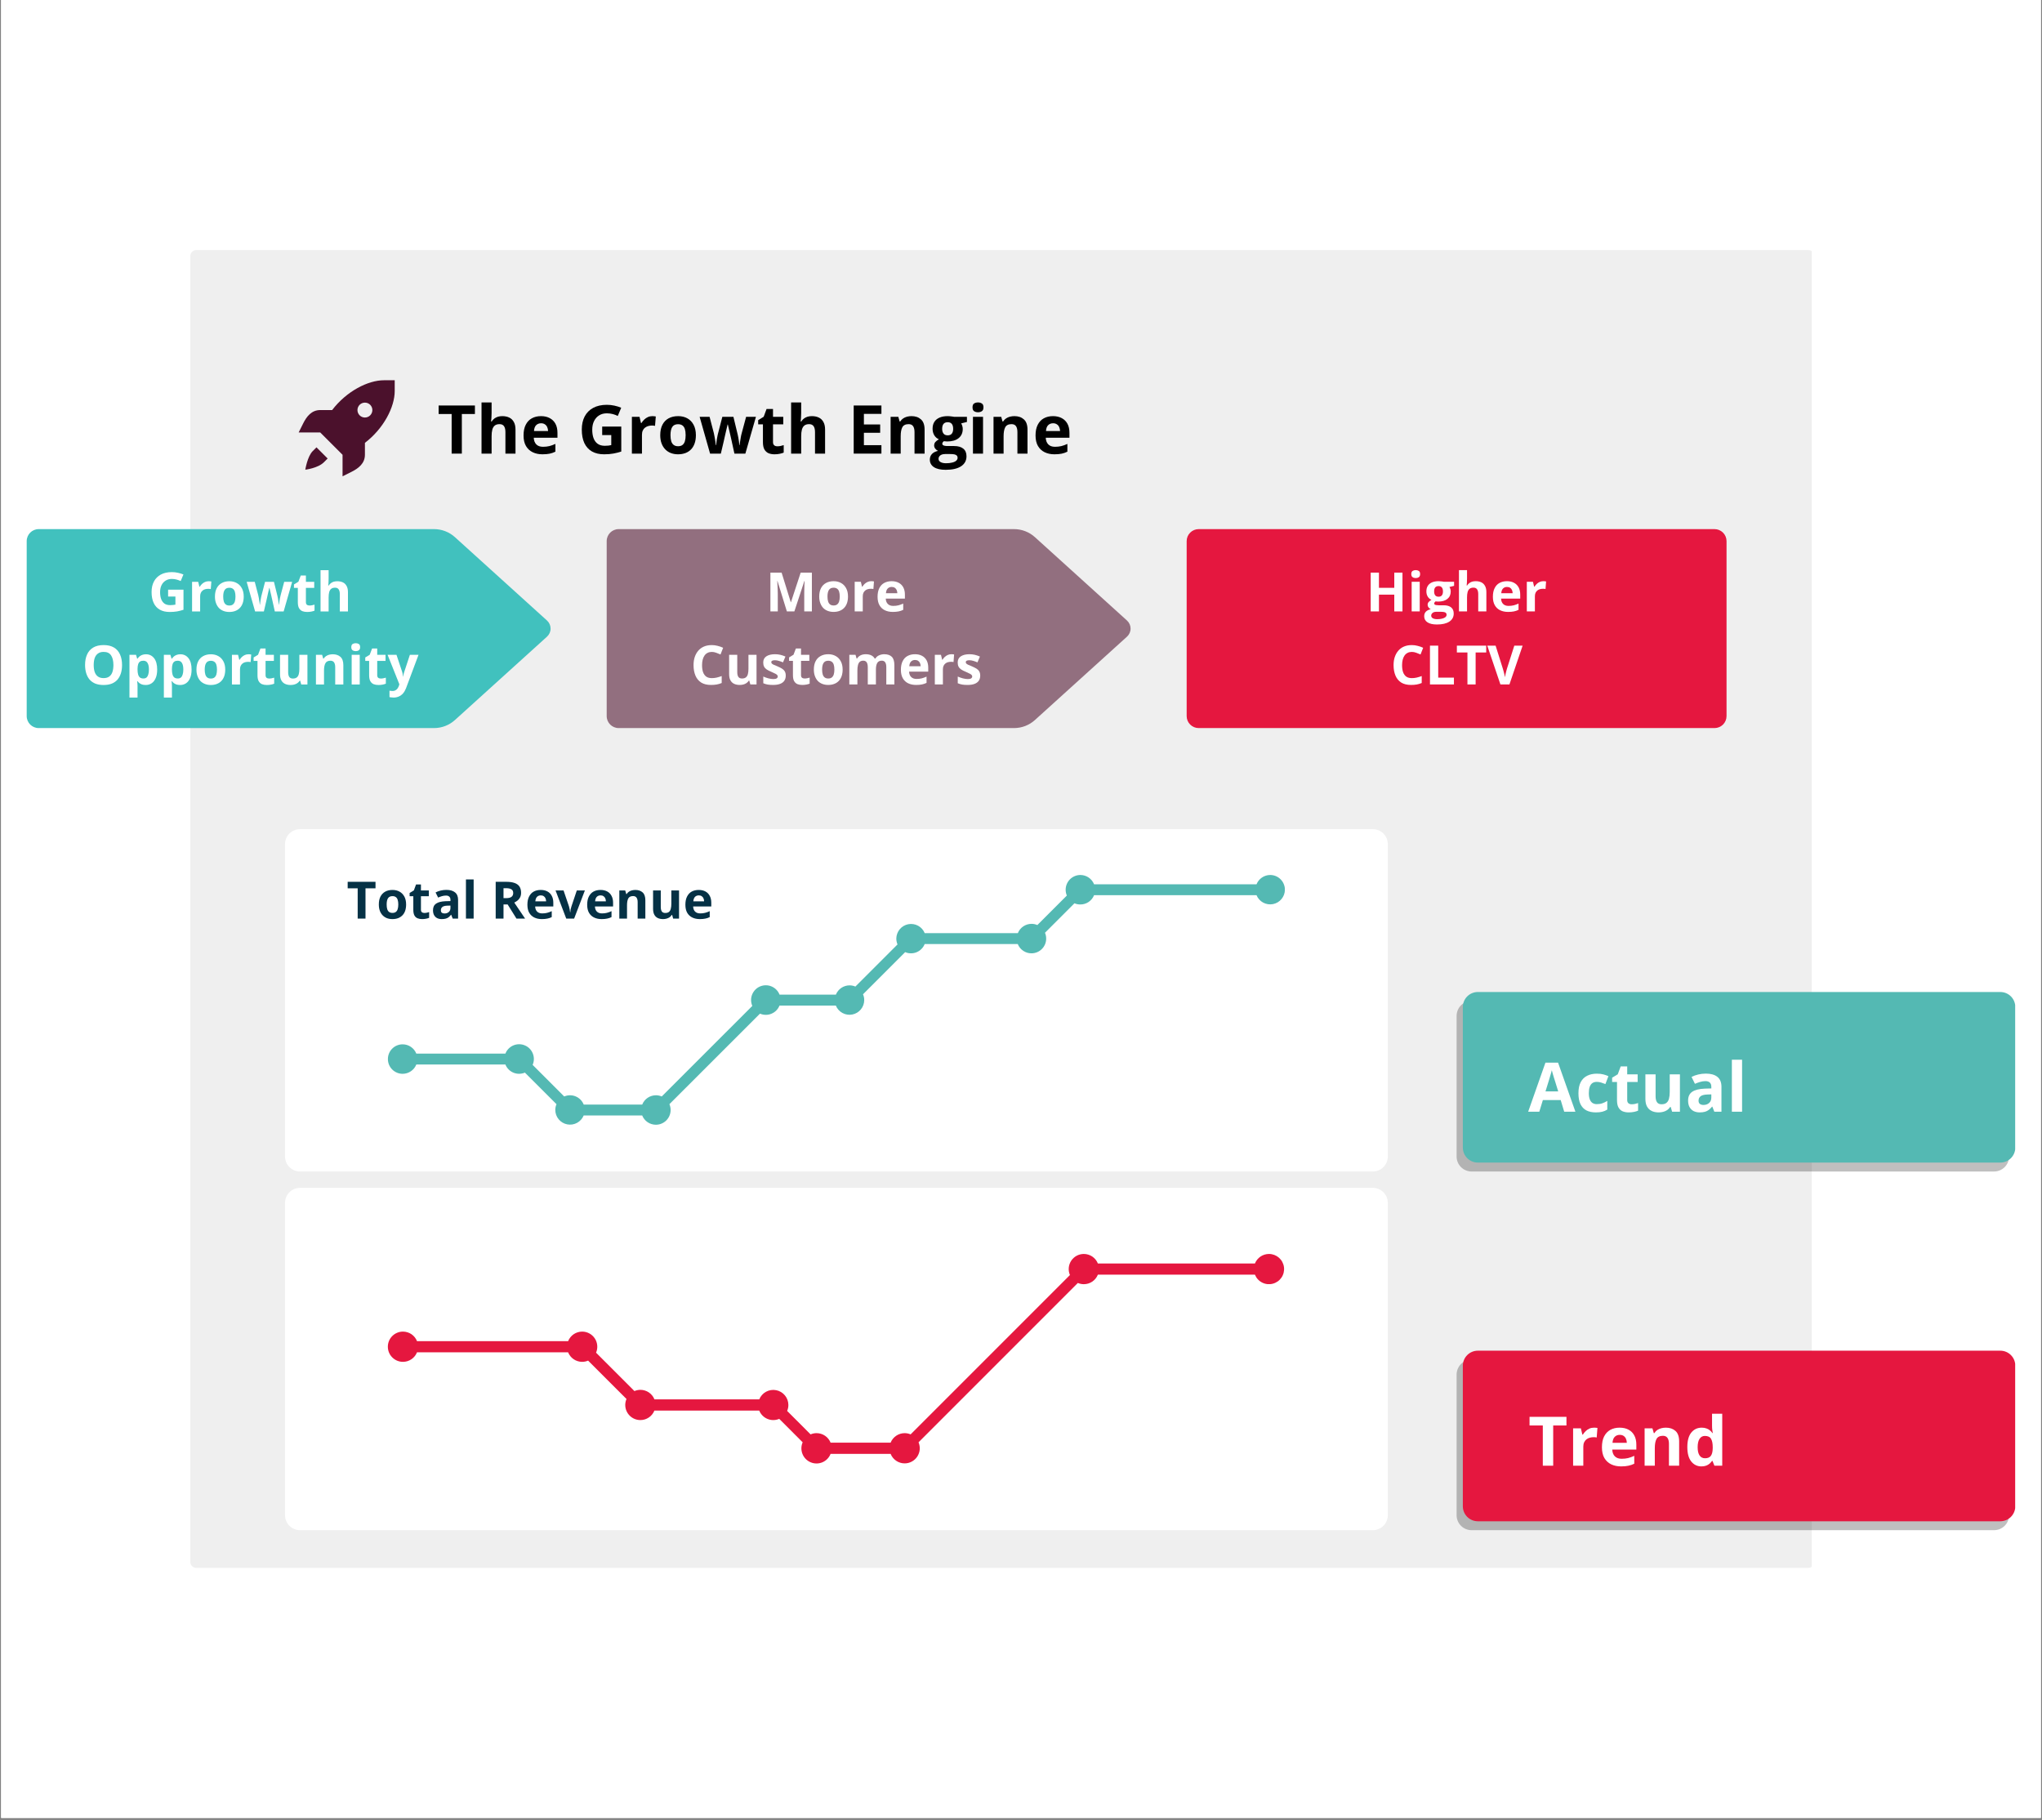 <svg xmlns="http://www.w3.org/2000/svg" xmlns:xlink="http://www.w3.org/1999/xlink" width="680" zoomAndPan="magnify" viewBox="0 0 510 454.5" height="606" preserveAspectRatio="xMidYMid meet" version="1.0"><rect x="0" y="0" width="510" height="454.5" fill="#808080" stroke="none"/><defs><filter x="0%" y="0%" width="100%" height="100%" id="31d88efcca"><feColorMatrix values="0 0 0 0 1 0 0 0 0 1 0 0 0 0 1 0 0 0 1 0" color-interpolation-filters="sRGB"/></filter><g/><clipPath id="0c2a513af7"><path d="M 0.281 0 L 509.719 0 L 509.719 454 L 0.281 454 Z M 0.281 0 " clip-rule="nonzero"/></clipPath><clipPath id="50733ce38a"><path d="M 47 62 L 453 62 L 453 391.555 L 47 391.555 Z M 47 62 " clip-rule="nonzero"/></clipPath><clipPath id="792c04cbcd"><path d="M 49.031 62.445 L 451.625 62.445 C 452.023 62.445 452.406 62.602 452.688 62.883 C 452.969 63.164 453.125 63.547 453.125 63.941 L 453.125 390.059 C 453.125 390.457 452.969 390.836 452.688 391.117 C 452.406 391.398 452.023 391.555 451.625 391.555 L 49.031 391.555 C 48.637 391.555 48.254 391.398 47.973 391.117 C 47.691 390.836 47.535 390.457 47.535 390.059 L 47.535 63.941 C 47.535 63.547 47.691 63.164 47.973 62.883 C 48.254 62.602 48.637 62.445 49.031 62.445 Z M 49.031 62.445 " clip-rule="nonzero"/></clipPath><mask id="4e1ed97af1"><g filter="url(#31d88efcca)"><rect x="-51" width="612" fill="#000000" y="-45.45" height="545.4" fill-opacity="0.25"/></g></mask><clipPath id="777146af98"><path d="M 0.793 0.961 L 138.906 0.961 L 138.906 43.562 L 0.793 43.562 Z M 0.793 0.961 " clip-rule="nonzero"/></clipPath><clipPath id="27b79aeb68"><path d="M 4.539 0.961 L 135.027 0.961 C 136.02 0.961 136.973 1.355 137.676 2.059 C 138.379 2.762 138.773 3.715 138.773 4.707 L 138.773 39.816 C 138.773 40.809 138.379 41.762 137.676 42.465 C 136.973 43.168 136.02 43.562 135.027 43.562 L 4.539 43.562 C 3.547 43.562 2.594 43.168 1.891 42.465 C 1.188 41.762 0.793 40.809 0.793 39.816 L 0.793 4.707 C 0.793 3.715 1.188 2.762 1.891 2.059 C 2.594 1.355 3.547 0.961 4.539 0.961 Z M 4.539 0.961 " clip-rule="nonzero"/></clipPath><clipPath id="955febefc5"><rect x="0" width="140" y="0" height="44"/></clipPath><clipPath id="d4cc60fed1"><path d="M 365.352 247.734 L 503.469 247.734 L 503.469 290.332 L 365.352 290.332 Z M 365.352 247.734 " clip-rule="nonzero"/></clipPath><clipPath id="de64a6ad4b"><path d="M 369.098 247.734 L 499.586 247.734 C 500.582 247.734 501.535 248.129 502.234 248.828 C 502.938 249.531 503.332 250.484 503.332 251.477 L 503.332 286.586 C 503.332 287.578 502.938 288.531 502.234 289.234 C 501.535 289.938 500.582 290.332 499.586 290.332 L 369.098 290.332 C 368.105 290.332 367.152 289.938 366.449 289.234 C 365.746 288.531 365.352 287.578 365.352 286.586 L 365.352 251.477 C 365.352 250.484 365.746 249.531 366.449 248.828 C 367.152 248.129 368.105 247.734 369.098 247.734 Z M 369.098 247.734 " clip-rule="nonzero"/></clipPath><clipPath id="52f57ff21f"><path d="M 296.375 132.137 L 431.273 132.137 L 431.273 181.824 L 296.375 181.824 Z M 296.375 132.137 " clip-rule="nonzero"/></clipPath><clipPath id="4bcad611d9"><path d="M 299.375 132.137 L 428.215 132.137 C 429.008 132.137 429.77 132.453 430.332 133.016 C 430.895 133.574 431.211 134.34 431.211 135.133 L 431.211 178.828 C 431.211 179.625 430.895 180.387 430.332 180.949 C 429.77 181.508 429.008 181.824 428.215 181.824 L 299.375 181.824 C 298.578 181.824 297.816 181.508 297.254 180.949 C 296.691 180.387 296.375 179.625 296.375 178.828 L 296.375 135.133 C 296.375 134.34 296.691 133.574 297.254 133.016 C 297.816 132.453 298.578 132.137 299.375 132.137 Z M 299.375 132.137 " clip-rule="nonzero"/></clipPath><clipPath id="f6990db811"><path d="M 6.668 132.137 L 137.684 132.137 L 137.684 181.824 L 6.668 181.824 Z M 6.668 132.137 " clip-rule="nonzero"/></clipPath><clipPath id="42d7ac2b3b"><path d="M 108.406 132.137 L 9.664 132.137 C 8.008 132.137 6.668 133.477 6.668 135.133 L 6.668 178.828 C 6.668 180.484 8.008 181.824 9.664 181.824 L 108.406 181.824 C 110.336 181.824 112.195 181.109 113.625 179.812 L 136.621 158.992 C 137.188 158.477 137.512 157.746 137.512 156.98 C 137.512 156.215 137.188 155.484 136.621 154.969 L 113.625 134.148 C 112.195 132.852 110.336 132.137 108.406 132.137 Z M 108.406 132.137 " clip-rule="nonzero"/></clipPath><clipPath id="688e7a8d62"><path d="M 151.523 132.137 L 282.539 132.137 L 282.539 181.824 L 151.523 181.824 Z M 151.523 132.137 " clip-rule="nonzero"/></clipPath><clipPath id="5528d44672"><path d="M 253.262 132.137 L 154.52 132.137 C 152.863 132.137 151.523 133.477 151.523 135.133 L 151.523 178.828 C 151.523 180.484 152.863 181.824 154.52 181.824 L 253.262 181.824 C 255.191 181.824 257.051 181.109 258.48 179.812 L 281.477 158.992 C 282.043 158.477 282.367 157.746 282.367 156.98 C 282.367 156.215 282.043 155.484 281.477 154.969 L 258.48 134.148 C 257.051 132.852 255.191 132.137 253.262 132.137 Z M 253.262 132.137 " clip-rule="nonzero"/></clipPath><clipPath id="90fa440db4"><path d="M 74.574 94.961 L 98.547 94.961 L 98.547 118.938 L 74.574 118.938 Z M 74.574 94.961 " clip-rule="nonzero"/></clipPath><clipPath id="960f8893df"><path d="M 71.188 207.066 L 346.715 207.066 L 346.715 292.562 L 71.188 292.562 Z M 71.188 207.066 " clip-rule="nonzero"/></clipPath><clipPath id="9b5b526803"><path d="M 74.934 207.066 L 342.867 207.066 C 343.863 207.066 344.816 207.461 345.516 208.16 C 346.219 208.863 346.613 209.816 346.613 210.809 L 346.613 288.816 C 346.613 289.809 346.219 290.762 345.516 291.465 C 344.816 292.168 343.863 292.562 342.867 292.562 L 74.934 292.562 C 73.941 292.562 72.988 292.168 72.285 291.465 C 71.586 290.762 71.188 289.809 71.188 288.816 L 71.188 210.809 C 71.188 209.816 71.586 208.863 72.285 208.16 C 72.988 207.461 73.941 207.066 74.934 207.066 Z M 74.934 207.066 " clip-rule="nonzero"/></clipPath><clipPath id="62dc883f5d"><path d="M 96.887 218.449 L 320.891 218.449 L 320.891 281 L 96.887 281 Z M 96.887 218.449 " clip-rule="nonzero"/></clipPath><clipPath id="083fcec22a"><path d="M 71.188 296.641 L 346.715 296.641 L 346.715 382.137 L 71.188 382.137 Z M 71.188 296.641 " clip-rule="nonzero"/></clipPath><clipPath id="87b368de53"><path d="M 74.934 296.641 L 342.867 296.641 C 343.863 296.641 344.816 297.035 345.516 297.738 C 346.219 298.441 346.613 299.395 346.613 300.387 L 346.613 378.391 C 346.613 379.387 346.219 380.34 345.516 381.043 C 344.816 381.742 343.863 382.137 342.867 382.137 L 74.934 382.137 C 73.941 382.137 72.988 381.742 72.285 381.043 C 71.586 380.34 71.188 379.387 71.188 378.391 L 71.188 300.387 C 71.188 299.395 71.586 298.441 72.285 297.738 C 72.988 297.035 73.941 296.641 74.934 296.641 Z M 74.934 296.641 " clip-rule="nonzero"/></clipPath><clipPath id="532b8558ee"><path d="M 96.887 313.113 L 320.891 313.113 L 320.891 365.555 L 96.887 365.555 Z M 96.887 313.113 " clip-rule="nonzero"/></clipPath><mask id="cbc7c39e2b"><g filter="url(#31d88efcca)"><rect x="-51" width="612" fill="#000000" y="-45.45" height="545.4" fill-opacity="0.25"/></g></mask><clipPath id="28ac6f8712"><path d="M 0.793 0.539 L 138.906 0.539 L 138.906 43.137 L 0.793 43.137 Z M 0.793 0.539 " clip-rule="nonzero"/></clipPath><clipPath id="3c1ed5b133"><path d="M 4.539 0.539 L 135.027 0.539 C 136.02 0.539 136.973 0.934 137.676 1.637 C 138.379 2.34 138.773 3.293 138.773 4.285 L 138.773 39.391 C 138.773 40.387 138.379 41.34 137.676 42.043 C 136.973 42.742 136.02 43.137 135.027 43.137 L 4.539 43.137 C 3.547 43.137 2.594 42.742 1.891 42.043 C 1.188 41.34 0.793 40.387 0.793 39.391 L 0.793 4.285 C 0.793 3.293 1.188 2.34 1.891 1.637 C 2.594 0.934 3.547 0.539 4.539 0.539 Z M 4.539 0.539 " clip-rule="nonzero"/></clipPath><clipPath id="808cda2913"><rect x="0" width="140" y="0" height="44"/></clipPath><clipPath id="db55833dab"><path d="M 365.352 337.309 L 503.469 337.309 L 503.469 379.91 L 365.352 379.91 Z M 365.352 337.309 " clip-rule="nonzero"/></clipPath><clipPath id="3834ccadef"><path d="M 369.098 337.309 L 499.586 337.309 C 500.582 337.309 501.535 337.703 502.234 338.406 C 502.938 339.109 503.332 340.062 503.332 341.055 L 503.332 376.164 C 503.332 377.156 502.938 378.109 502.234 378.812 C 501.535 379.516 500.582 379.91 499.586 379.91 L 369.098 379.91 C 368.105 379.91 367.152 379.516 366.449 378.812 C 365.746 378.109 365.352 377.156 365.352 376.164 L 365.352 341.055 C 365.352 340.062 365.746 339.109 366.449 338.406 C 367.152 337.703 368.105 337.309 369.098 337.309 Z M 369.098 337.309 " clip-rule="nonzero"/></clipPath></defs><g clip-path="url(#0c2a513af7)"><path fill="#ffffff" d="M 0.281 0 L 509.719 0 L 509.719 454 L 0.281 454 Z M 0.281 0 " fill-opacity="1" fill-rule="nonzero"/><path fill="#ffffff" d="M 0.281 0 L 509.719 0 L 509.719 454 L 0.281 454 Z M 0.281 0 " fill-opacity="1" fill-rule="nonzero"/></g><g clip-path="url(#50733ce38a)"><g clip-path="url(#792c04cbcd)"><path fill="#efefef" d="M 47.535 62.445 L 452.496 62.445 L 452.496 391.555 L 47.535 391.555 Z M 47.535 62.445 " fill-opacity="1" fill-rule="nonzero"/></g></g><g mask="url(#4e1ed97af1)"><g transform="matrix(1, 0, 0, 1, 363, 249)"><g clip-path="url(#955febefc5)"><g clip-path="url(#777146af98)"><g clip-path="url(#27b79aeb68)"><path fill="#000000" d="M 0.793 0.961 L 138.742 0.961 L 138.742 43.562 L 0.793 43.562 Z M 0.793 0.961 " fill-opacity="1" fill-rule="nonzero"/></g></g></g></g></g><g clip-path="url(#d4cc60fed1)"><g clip-path="url(#de64a6ad4b)"><path fill="#54b9b3" d="M 365.352 247.734 L 503.301 247.734 L 503.301 290.332 L 365.352 290.332 Z M 365.352 247.734 " fill-opacity="1" fill-rule="nonzero"/></g></g><g clip-path="url(#52f57ff21f)"><g clip-path="url(#4bcad611d9)"><path fill="#e5173f" d="M 296.375 132.137 L 431.273 132.137 L 431.273 181.824 L 296.375 181.824 Z M 296.375 132.137 " fill-opacity="1" fill-rule="nonzero"/></g></g><g clip-path="url(#f6990db811)"><g clip-path="url(#42d7ac2b3b)"><path fill="#41c1be" d="M 6.668 132.137 L 138.848 132.137 L 138.848 181.824 L 6.668 181.824 Z M 6.668 132.137 " fill-opacity="1" fill-rule="nonzero"/></g></g><g clip-path="url(#688e7a8d62)"><g clip-path="url(#5528d44672)"><path fill="#926f7f" d="M 151.523 132.137 L 283.703 132.137 L 283.703 181.824 L 151.523 181.824 Z M 151.523 132.137 " fill-opacity="1" fill-rule="nonzero"/></g></g><g clip-path="url(#90fa440db4)"><path fill="#4b112c" d="M 95.895 94.961 C 91.902 94.961 86.547 97.699 82.953 102.406 L 79.973 102.406 C 77.816 102.406 76.582 104.016 75.734 105.715 L 74.594 107.992 L 79.973 107.992 L 85.555 113.574 L 85.555 118.949 L 87.832 117.812 C 89.531 116.961 91.141 115.727 91.141 113.574 L 91.141 110.594 C 95.844 106.996 98.582 101.645 98.582 97.652 L 98.582 94.961 Z M 91.141 100.547 C 92.168 100.547 93 101.379 93 102.406 C 93 103.434 92.168 104.27 91.141 104.27 C 90.109 104.27 89.277 103.434 89.277 102.406 C 89.277 101.379 90.109 100.547 91.141 100.547 Z M 79.043 111.715 L 78.109 112.645 C 76.766 113.988 76.25 117.297 76.25 117.297 C 76.25 117.297 79.41 116.93 80.902 115.434 L 81.832 114.504 Z M 79.043 111.715 " fill-opacity="1" fill-rule="nonzero"/></g><g clip-path="url(#960f8893df)"><g clip-path="url(#9b5b526803)"><path fill="#ffffff" d="M 71.188 207.066 L 346.715 207.066 L 346.715 292.562 L 71.188 292.562 Z M 71.188 207.066 " fill-opacity="1" fill-rule="nonzero"/></g></g><g clip-path="url(#62dc883f5d)"><path fill="#54b9b3" d="M 317.238 218.512 C 316.871 218.512 316.512 218.566 316.16 218.676 C 315.809 218.785 315.48 218.941 315.176 219.148 C 314.871 219.355 314.605 219.602 314.375 219.887 C 314.145 220.176 313.961 220.488 313.824 220.832 L 273.25 220.832 C 273.113 220.488 272.93 220.176 272.699 219.887 C 272.469 219.602 272.203 219.355 271.898 219.148 C 271.594 218.941 271.266 218.785 270.914 218.676 C 270.562 218.566 270.203 218.512 269.832 218.512 C 269.344 218.512 268.875 218.605 268.426 218.793 C 267.973 218.977 267.574 219.246 267.23 219.59 C 266.887 219.934 266.621 220.332 266.434 220.785 C 266.246 221.234 266.152 221.703 266.152 222.191 C 266.152 222.699 266.25 223.184 266.449 223.648 L 259.086 231.012 C 258.625 230.812 258.141 230.711 257.633 230.711 C 257.266 230.711 256.906 230.766 256.555 230.875 C 256.203 230.98 255.875 231.141 255.57 231.348 C 255.266 231.555 254.996 231.801 254.766 232.086 C 254.535 232.375 254.352 232.688 254.215 233.031 L 230.949 233.031 C 230.789 232.637 230.566 232.281 230.285 231.965 C 230 231.648 229.672 231.387 229.297 231.184 C 228.922 230.98 228.523 230.848 228.105 230.785 C 227.684 230.719 227.266 230.727 226.848 230.805 C 226.43 230.887 226.035 231.035 225.672 231.25 C 225.305 231.469 224.984 231.738 224.711 232.066 C 224.441 232.395 224.23 232.758 224.086 233.156 C 223.938 233.555 223.863 233.969 223.859 234.395 C 223.863 234.898 223.961 235.387 224.16 235.852 L 213.637 246.375 C 213.172 246.176 212.688 246.074 212.184 246.074 C 211.812 246.074 211.453 246.129 211.102 246.238 C 210.75 246.348 210.422 246.504 210.117 246.711 C 209.812 246.918 209.547 247.164 209.316 247.449 C 209.086 247.738 208.902 248.051 208.766 248.395 L 194.695 248.395 C 194.516 247.934 194.254 247.523 193.91 247.172 C 193.566 246.816 193.164 246.543 192.711 246.348 C 192.254 246.152 191.781 246.055 191.285 246.055 C 190.793 246.051 190.316 246.145 189.859 246.332 C 189.402 246.523 189 246.793 188.652 247.145 C 188.305 247.496 188.039 247.902 187.852 248.359 C 187.668 248.816 187.578 249.293 187.586 249.789 C 187.594 250.285 187.699 250.758 187.895 251.211 L 165.273 273.824 C 164.809 273.625 164.324 273.523 163.82 273.523 C 163.449 273.523 163.09 273.578 162.738 273.688 C 162.387 273.793 162.059 273.953 161.754 274.16 C 161.449 274.367 161.18 274.613 160.949 274.898 C 160.719 275.188 160.535 275.5 160.398 275.844 L 145.785 275.844 C 145.695 275.613 145.582 275.398 145.445 275.191 C 145.312 274.984 145.16 274.797 144.988 274.621 C 144.812 274.445 144.625 274.289 144.422 274.152 C 144.219 274.016 144.004 273.898 143.777 273.805 C 143.551 273.711 143.316 273.641 143.074 273.59 C 142.832 273.543 142.59 273.523 142.344 273.523 C 142.098 273.523 141.855 273.551 141.613 273.602 C 141.375 273.652 141.141 273.727 140.914 273.824 L 133.027 265.934 C 133.223 265.48 133.328 265.008 133.336 264.512 C 133.34 264.02 133.254 263.543 133.066 263.082 C 132.883 262.625 132.617 262.219 132.27 261.867 C 131.922 261.516 131.52 261.246 131.062 261.059 C 130.605 260.867 130.129 260.773 129.637 260.777 C 129.141 260.781 128.668 260.879 128.211 261.07 C 127.758 261.266 127.355 261.539 127.012 261.895 C 126.668 262.25 126.406 262.656 126.227 263.117 L 103.977 263.117 C 103.84 262.777 103.656 262.461 103.426 262.176 C 103.195 261.887 102.926 261.641 102.621 261.434 C 102.316 261.227 101.988 261.07 101.637 260.961 C 101.285 260.855 100.926 260.801 100.559 260.801 C 100.07 260.801 99.602 260.895 99.148 261.082 C 98.699 261.266 98.301 261.531 97.957 261.879 C 97.609 262.223 97.344 262.621 97.156 263.074 C 96.973 263.523 96.879 263.992 96.879 264.48 C 96.879 264.969 96.973 265.438 97.156 265.891 C 97.344 266.34 97.609 266.738 97.957 267.086 C 98.301 267.43 98.699 267.695 99.148 267.883 C 99.602 268.07 100.07 268.164 100.559 268.164 C 100.926 268.16 101.285 268.109 101.637 268 C 101.988 267.891 102.316 267.734 102.621 267.527 C 102.926 267.32 103.195 267.074 103.426 266.789 C 103.656 266.5 103.84 266.188 103.977 265.844 L 126.227 265.844 C 126.316 266.074 126.43 266.289 126.562 266.496 C 126.699 266.703 126.852 266.891 127.023 267.066 C 127.195 267.242 127.383 267.398 127.586 267.535 C 127.793 267.672 128.008 267.789 128.234 267.883 C 128.461 267.977 128.695 268.047 128.938 268.094 C 129.176 268.141 129.422 268.164 129.668 268.16 C 129.914 268.16 130.156 268.133 130.395 268.082 C 130.637 268.035 130.871 267.961 131.094 267.863 L 138.988 275.75 C 138.785 276.215 138.688 276.699 138.688 277.203 C 138.691 277.629 138.766 278.043 138.91 278.441 C 139.055 278.84 139.266 279.203 139.539 279.531 C 139.809 279.859 140.129 280.129 140.496 280.348 C 140.863 280.562 141.254 280.711 141.672 280.793 C 142.09 280.871 142.508 280.879 142.93 280.816 C 143.352 280.75 143.746 280.617 144.121 280.414 C 144.496 280.211 144.824 279.949 145.109 279.633 C 145.395 279.316 145.617 278.961 145.777 278.566 L 160.391 278.566 C 160.527 278.91 160.711 279.223 160.941 279.508 C 161.172 279.797 161.441 280.043 161.746 280.25 C 162.051 280.457 162.379 280.613 162.73 280.719 C 163.082 280.828 163.441 280.883 163.809 280.883 C 164.297 280.883 164.77 280.789 165.219 280.602 C 165.672 280.414 166.066 280.148 166.414 279.805 C 166.758 279.457 167.023 279.062 167.211 278.609 C 167.398 278.16 167.492 277.688 167.492 277.203 C 167.492 276.695 167.391 276.211 167.191 275.746 L 189.812 253.137 C 190.039 253.234 190.27 253.309 190.512 253.359 C 190.754 253.41 190.996 253.438 191.242 253.438 C 191.488 253.441 191.73 253.418 191.973 253.371 C 192.215 253.324 192.449 253.254 192.676 253.156 C 192.902 253.062 193.117 252.949 193.32 252.812 C 193.527 252.676 193.715 252.52 193.887 252.344 C 194.059 252.168 194.211 251.977 194.348 251.77 C 194.48 251.566 194.594 251.348 194.684 251.121 L 208.754 251.121 C 208.914 251.516 209.137 251.871 209.418 252.191 C 209.703 252.508 210.031 252.77 210.406 252.973 C 210.781 253.18 211.18 253.312 211.602 253.379 C 212.023 253.445 212.441 253.438 212.859 253.355 C 213.281 253.277 213.672 253.125 214.039 252.91 C 214.406 252.691 214.727 252.418 214.996 252.09 C 215.27 251.762 215.48 251.398 215.625 250.996 C 215.77 250.598 215.844 250.184 215.844 249.758 C 215.848 249.25 215.746 248.766 215.543 248.305 L 226.07 237.777 C 226.527 237.973 227.004 238.074 227.5 238.074 C 227.996 238.078 228.473 237.984 228.93 237.797 C 229.391 237.605 229.793 237.336 230.141 236.98 C 230.492 236.629 230.758 236.223 230.941 235.762 L 254.191 235.762 C 254.328 236.102 254.512 236.418 254.742 236.703 C 254.973 236.988 255.242 237.234 255.547 237.441 C 255.852 237.648 256.18 237.805 256.531 237.914 C 256.883 238.023 257.242 238.074 257.609 238.074 C 258.098 238.074 258.566 237.98 259.02 237.797 C 259.469 237.609 259.867 237.344 260.211 236.996 C 260.559 236.652 260.824 236.254 261.012 235.805 C 261.195 235.352 261.289 234.883 261.289 234.395 C 261.289 233.891 261.191 233.406 260.992 232.941 L 268.352 225.578 C 268.816 225.777 269.301 225.879 269.805 225.875 C 270.176 225.879 270.539 225.824 270.895 225.719 C 271.246 225.613 271.578 225.457 271.887 225.25 C 272.191 225.043 272.461 224.793 272.695 224.508 C 272.93 224.219 273.113 223.902 273.25 223.559 L 313.824 223.559 C 313.984 223.953 314.207 224.309 314.492 224.625 C 314.773 224.941 315.102 225.203 315.477 225.406 C 315.852 225.605 316.25 225.742 316.668 225.805 C 317.09 225.871 317.508 225.863 317.926 225.785 C 318.344 225.703 318.738 225.555 319.105 225.34 C 319.469 225.121 319.789 224.852 320.062 224.523 C 320.332 224.195 320.543 223.832 320.688 223.434 C 320.836 223.035 320.91 222.621 320.914 222.195 C 320.914 221.707 320.82 221.238 320.633 220.789 C 320.449 220.336 320.184 219.938 319.84 219.594 C 319.496 219.246 319.098 218.98 318.648 218.793 C 318.195 218.605 317.727 218.512 317.238 218.512 Z M 317.238 218.512 " fill-opacity="1" fill-rule="nonzero"/></g><g clip-path="url(#083fcec22a)"><g clip-path="url(#87b368de53)"><path fill="#ffffff" d="M 71.188 296.641 L 346.715 296.641 L 346.715 382.137 L 71.188 382.137 Z M 71.188 296.641 " fill-opacity="1" fill-rule="nonzero"/></g></g><g clip-path="url(#532b8558ee)"><path fill="#e5173f" d="M 316.934 313.152 C 316.555 313.152 316.188 313.207 315.824 313.32 C 315.465 313.43 315.129 313.59 314.816 313.801 C 314.504 314.016 314.227 314.27 313.992 314.562 C 313.754 314.855 313.566 315.18 313.426 315.531 L 274.199 315.531 C 274.059 315.18 273.871 314.855 273.633 314.562 C 273.395 314.27 273.121 314.016 272.809 313.801 C 272.496 313.59 272.16 313.43 271.797 313.32 C 271.438 313.207 271.066 313.152 270.691 313.152 C 270.379 313.152 270.07 313.191 269.766 313.266 C 269.465 313.344 269.172 313.453 268.898 313.602 C 268.625 313.75 268.371 313.93 268.141 314.141 C 267.91 314.352 267.707 314.59 267.535 314.852 C 267.363 315.109 267.227 315.391 267.125 315.684 C 267.02 315.98 266.957 316.285 266.93 316.594 C 266.902 316.906 266.914 317.215 266.961 317.523 C 267.012 317.832 267.098 318.133 267.223 318.418 L 227.43 358.211 C 226.957 358.004 226.457 357.902 225.941 357.902 C 225.562 357.902 225.195 357.957 224.832 358.07 C 224.473 358.18 224.137 358.34 223.824 358.555 C 223.512 358.766 223.238 359.02 223 359.312 C 222.766 359.605 222.574 359.93 222.438 360.277 L 207.445 360.277 C 207.305 359.93 207.117 359.605 206.879 359.312 C 206.645 359.02 206.371 358.766 206.059 358.555 C 205.746 358.34 205.41 358.18 205.047 358.07 C 204.688 357.957 204.316 357.902 203.941 357.902 C 203.422 357.902 202.926 358.004 202.449 358.211 L 196.594 352.352 C 196.801 351.879 196.902 351.379 196.902 350.863 C 196.898 350.426 196.824 350 196.676 349.59 C 196.527 349.18 196.312 348.805 196.031 348.469 C 195.754 348.129 195.426 347.852 195.051 347.629 C 194.672 347.406 194.27 347.254 193.84 347.172 C 193.41 347.086 192.98 347.082 192.547 347.148 C 192.117 347.215 191.707 347.352 191.324 347.562 C 190.941 347.77 190.602 348.039 190.312 348.367 C 190.02 348.691 189.793 349.059 189.629 349.465 L 163.449 349.465 C 163.312 349.113 163.121 348.789 162.887 348.496 C 162.648 348.203 162.375 347.949 162.062 347.738 C 161.75 347.523 161.414 347.363 161.051 347.254 C 160.691 347.141 160.32 347.086 159.945 347.086 C 159.426 347.086 158.93 347.191 158.453 347.395 L 148.871 337.809 C 148.992 337.523 149.078 337.223 149.129 336.914 C 149.18 336.605 149.188 336.297 149.16 335.984 C 149.133 335.676 149.066 335.371 148.965 335.074 C 148.863 334.781 148.723 334.504 148.551 334.242 C 148.379 333.98 148.18 333.746 147.949 333.535 C 147.719 333.324 147.465 333.145 147.191 332.996 C 146.914 332.848 146.625 332.734 146.324 332.656 C 146.02 332.582 145.711 332.543 145.398 332.543 C 145.023 332.543 144.652 332.598 144.293 332.711 C 143.934 332.82 143.594 332.98 143.281 333.195 C 142.973 333.406 142.695 333.66 142.461 333.953 C 142.223 334.246 142.035 334.57 141.895 334.922 L 104.148 334.922 C 104.008 334.57 103.82 334.246 103.586 333.953 C 103.348 333.656 103.074 333.406 102.762 333.191 C 102.449 332.98 102.109 332.82 101.75 332.711 C 101.391 332.598 101.02 332.543 100.641 332.543 C 100.141 332.543 99.66 332.637 99.195 332.832 C 98.734 333.023 98.328 333.293 97.973 333.648 C 97.617 334.004 97.344 334.41 97.152 334.875 C 96.961 335.336 96.867 335.816 96.867 336.32 C 96.867 336.82 96.961 337.301 97.152 337.762 C 97.344 338.227 97.617 338.633 97.973 338.988 C 98.328 339.344 98.734 339.617 99.195 339.809 C 99.66 340 100.141 340.094 100.641 340.094 C 101.02 340.094 101.391 340.039 101.75 339.93 C 102.109 339.816 102.449 339.656 102.762 339.445 C 103.074 339.23 103.348 338.98 103.586 338.684 C 103.82 338.391 104.008 338.066 104.148 337.719 L 141.887 337.719 C 142.027 338.066 142.215 338.391 142.453 338.684 C 142.688 338.977 142.961 339.23 143.273 339.441 C 143.586 339.656 143.922 339.816 144.285 339.926 C 144.645 340.039 145.016 340.094 145.391 340.094 C 145.91 340.094 146.406 339.992 146.883 339.789 L 156.469 349.371 C 156.344 349.66 156.258 349.957 156.207 350.266 C 156.156 350.574 156.145 350.883 156.172 351.195 C 156.199 351.508 156.266 351.809 156.367 352.105 C 156.473 352.402 156.609 352.68 156.781 352.941 C 156.953 353.199 157.152 353.438 157.383 353.648 C 157.617 353.859 157.867 354.039 158.145 354.188 C 158.418 354.336 158.707 354.449 159.012 354.523 C 159.316 354.602 159.621 354.637 159.934 354.637 C 160.312 354.637 160.684 354.582 161.043 354.473 C 161.402 354.359 161.742 354.199 162.055 353.988 C 162.367 353.777 162.641 353.523 162.879 353.227 C 163.113 352.934 163.301 352.613 163.441 352.262 L 189.621 352.262 C 189.715 352.496 189.828 352.719 189.969 352.93 C 190.105 353.137 190.262 353.332 190.441 353.512 C 190.617 353.691 190.809 353.852 191.02 353.992 C 191.227 354.133 191.449 354.254 191.684 354.348 C 191.914 354.445 192.156 354.52 192.402 354.566 C 192.648 354.617 192.898 354.641 193.152 354.637 C 193.402 354.637 193.652 354.609 193.898 354.559 C 194.145 354.508 194.383 354.434 194.617 354.332 L 200.469 360.188 C 200.371 360.418 200.293 360.656 200.238 360.898 C 200.188 361.145 200.156 361.395 200.152 361.645 C 200.148 361.895 200.172 362.145 200.219 362.391 C 200.262 362.637 200.332 362.879 200.426 363.109 C 200.52 363.344 200.637 363.566 200.773 363.773 C 200.91 363.984 201.07 364.18 201.246 364.355 C 201.422 364.535 201.613 364.695 201.824 364.836 C 202.031 364.977 202.254 365.094 202.484 365.188 C 202.715 365.285 202.957 365.355 203.203 365.406 C 203.449 365.453 203.695 365.477 203.949 365.477 C 204.199 365.477 204.445 365.449 204.691 365.398 C 204.938 365.348 205.176 365.273 205.41 365.176 C 205.641 365.074 205.859 364.957 206.066 364.812 C 206.273 364.672 206.465 364.512 206.637 364.332 C 206.812 364.148 206.969 363.953 207.105 363.742 C 207.238 363.531 207.355 363.309 207.445 363.074 L 222.438 363.074 C 222.574 363.426 222.766 363.75 223 364.043 C 223.238 364.336 223.512 364.59 223.824 364.801 C 224.137 365.016 224.473 365.176 224.832 365.285 C 225.195 365.398 225.562 365.453 225.941 365.453 C 226.254 365.453 226.562 365.414 226.863 365.34 C 227.168 365.262 227.457 365.148 227.73 365 C 228.008 364.852 228.258 364.672 228.488 364.461 C 228.719 364.25 228.922 364.016 229.094 363.754 C 229.266 363.492 229.402 363.215 229.504 362.922 C 229.609 362.625 229.676 362.32 229.703 362.012 C 229.73 361.699 229.719 361.391 229.668 361.082 C 229.621 360.773 229.535 360.473 229.41 360.188 L 269.199 320.395 C 269.676 320.602 270.172 320.703 270.691 320.703 C 271.066 320.703 271.438 320.648 271.797 320.539 C 272.16 320.426 272.496 320.266 272.809 320.055 C 273.121 319.84 273.395 319.59 273.633 319.293 C 273.871 319 274.059 318.676 274.199 318.328 L 313.426 318.328 C 313.598 318.754 313.836 319.137 314.145 319.477 C 314.457 319.816 314.816 320.09 315.227 320.297 C 315.637 320.504 316.07 320.633 316.527 320.684 C 316.98 320.73 317.434 320.699 317.879 320.582 C 318.324 320.469 318.734 320.277 319.109 320.016 C 319.484 319.75 319.801 319.426 320.059 319.047 C 320.316 318.668 320.5 318.254 320.605 317.805 C 320.711 317.359 320.738 316.906 320.68 316.453 C 320.621 315.996 320.484 315.566 320.27 315.16 C 320.055 314.754 319.773 314.398 319.43 314.094 C 319.086 313.793 318.695 313.559 318.266 313.395 C 317.836 313.234 317.391 313.152 316.934 313.152 Z M 316.934 313.152 " fill-opacity="1" fill-rule="nonzero"/></g><g mask="url(#cbc7c39e2b)"><g transform="matrix(1, 0, 0, 1, 363, 339)"><g clip-path="url(#808cda2913)"><g clip-path="url(#28ac6f8712)"><g clip-path="url(#3c1ed5b133)"><path fill="#000000" d="M 0.793 0.539 L 138.742 0.539 L 138.742 43.137 L 0.793 43.137 Z M 0.793 0.539 " fill-opacity="1" fill-rule="nonzero"/></g></g></g></g></g><g clip-path="url(#db55833dab)"><g clip-path="url(#3834ccadef)"><path fill="#e5173f" d="M 365.352 337.309 L 503.301 337.309 L 503.301 379.91 L 365.352 379.91 Z M 365.352 337.309 " fill-opacity="1" fill-rule="nonzero"/></g></g><g fill="#ffffff" fill-opacity="1"><g transform="translate(37.078, 152.702)"><g><path d="M 4.906 -5.438 L 8.75 -5.438 L 8.75 -0.422 C 8.238 -0.254 7.707 -0.117 7.156 -0.016 C 6.613 0.078 5.992 0.125 5.297 0.125 C 4.336 0.125 3.52 -0.062 2.844 -0.438 C 2.176 -0.812 1.664 -1.367 1.312 -2.109 C 0.957 -2.859 0.781 -3.773 0.781 -4.859 C 0.781 -5.879 0.977 -6.758 1.375 -7.5 C 1.77 -8.238 2.344 -8.812 3.094 -9.219 C 3.844 -9.625 4.766 -9.828 5.859 -9.828 C 6.367 -9.828 6.875 -9.77 7.375 -9.656 C 7.875 -9.551 8.328 -9.41 8.734 -9.234 L 8.047 -7.594 C 7.754 -7.738 7.414 -7.863 7.031 -7.969 C 6.656 -8.07 6.258 -8.125 5.844 -8.125 C 5.25 -8.125 4.727 -7.984 4.281 -7.703 C 3.844 -7.43 3.504 -7.051 3.266 -6.562 C 3.023 -6.07 2.906 -5.488 2.906 -4.812 C 2.906 -4.188 2.988 -3.629 3.156 -3.141 C 3.332 -2.648 3.602 -2.266 3.969 -1.984 C 4.344 -1.711 4.832 -1.578 5.438 -1.578 C 5.727 -1.578 5.973 -1.594 6.172 -1.625 C 6.367 -1.656 6.555 -1.68 6.734 -1.703 L 6.734 -3.734 L 4.906 -3.734 Z M 4.906 -5.438 "/></g></g></g><g fill="#ffffff" fill-opacity="1"><g transform="translate(46.909, 152.702)"><g><path d="M 5.203 -7.547 C 5.297 -7.547 5.41 -7.539 5.547 -7.531 C 5.68 -7.52 5.789 -7.504 5.875 -7.484 L 5.734 -5.594 C 5.66 -5.613 5.562 -5.629 5.438 -5.641 C 5.32 -5.648 5.219 -5.656 5.125 -5.656 C 4.863 -5.656 4.609 -5.625 4.359 -5.562 C 4.117 -5.5 3.898 -5.391 3.703 -5.234 C 3.516 -5.086 3.363 -4.895 3.25 -4.656 C 3.133 -4.414 3.078 -4.117 3.078 -3.766 L 3.078 0 L 1.062 0 L 1.062 -7.406 L 2.594 -7.406 L 2.891 -6.172 L 2.984 -6.172 C 3.129 -6.422 3.312 -6.648 3.531 -6.859 C 3.75 -7.066 4 -7.234 4.281 -7.359 C 4.562 -7.484 4.867 -7.547 5.203 -7.547 Z M 5.203 -7.547 "/></g></g></g><g fill="#ffffff" fill-opacity="1"><g transform="translate(53.075, 152.702)"><g><path d="M 7.797 -3.719 C 7.797 -3.102 7.711 -2.555 7.547 -2.078 C 7.379 -1.598 7.133 -1.191 6.812 -0.859 C 6.5 -0.535 6.117 -0.289 5.672 -0.125 C 5.234 0.039 4.738 0.125 4.188 0.125 C 3.664 0.125 3.188 0.039 2.75 -0.125 C 2.312 -0.289 1.93 -0.535 1.609 -0.859 C 1.297 -1.191 1.051 -1.598 0.875 -2.078 C 0.695 -2.555 0.609 -3.102 0.609 -3.719 C 0.609 -4.539 0.754 -5.234 1.047 -5.797 C 1.336 -6.367 1.754 -6.801 2.297 -7.094 C 2.836 -7.395 3.477 -7.547 4.219 -7.547 C 4.914 -7.547 5.531 -7.395 6.062 -7.094 C 6.602 -6.801 7.023 -6.367 7.328 -5.797 C 7.641 -5.234 7.797 -4.539 7.797 -3.719 Z M 2.672 -3.719 C 2.672 -3.227 2.723 -2.816 2.828 -2.484 C 2.93 -2.16 3.098 -1.91 3.328 -1.734 C 3.555 -1.566 3.848 -1.484 4.203 -1.484 C 4.566 -1.484 4.859 -1.566 5.078 -1.734 C 5.305 -1.91 5.473 -2.16 5.578 -2.484 C 5.68 -2.816 5.734 -3.227 5.734 -3.719 C 5.734 -4.207 5.68 -4.613 5.578 -4.938 C 5.473 -5.27 5.305 -5.516 5.078 -5.672 C 4.848 -5.836 4.555 -5.922 4.203 -5.922 C 3.66 -5.922 3.27 -5.734 3.031 -5.359 C 2.789 -4.992 2.672 -4.445 2.672 -3.719 Z M 2.672 -3.719 "/></g></g></g><g fill="#ffffff" fill-opacity="1"><g transform="translate(61.482, 152.702)"><g><path d="M 7.156 0 L 6.578 -2.594 C 6.547 -2.75 6.492 -2.977 6.422 -3.281 C 6.359 -3.582 6.285 -3.906 6.203 -4.25 C 6.117 -4.602 6.039 -4.926 5.969 -5.219 C 5.906 -5.508 5.859 -5.727 5.828 -5.875 L 5.766 -5.875 C 5.734 -5.727 5.68 -5.508 5.609 -5.219 C 5.547 -4.926 5.473 -4.602 5.391 -4.25 C 5.316 -3.895 5.242 -3.562 5.172 -3.25 C 5.098 -2.945 5.047 -2.719 5.016 -2.562 L 4.422 0 L 2.234 0 L 0.125 -7.406 L 2.141 -7.406 L 3 -4.125 C 3.062 -3.895 3.117 -3.625 3.172 -3.312 C 3.223 -3 3.27 -2.691 3.312 -2.391 C 3.352 -2.098 3.383 -1.867 3.406 -1.703 L 3.453 -1.703 C 3.461 -1.828 3.484 -1.992 3.516 -2.203 C 3.547 -2.422 3.578 -2.641 3.609 -2.859 C 3.648 -3.086 3.688 -3.297 3.719 -3.484 C 3.75 -3.672 3.773 -3.797 3.797 -3.859 L 4.719 -7.406 L 6.938 -7.406 L 7.812 -3.859 C 7.844 -3.734 7.883 -3.531 7.938 -3.25 C 7.988 -2.969 8.031 -2.68 8.062 -2.391 C 8.102 -2.098 8.129 -1.867 8.141 -1.703 L 8.188 -1.703 C 8.207 -1.848 8.238 -2.066 8.281 -2.359 C 8.32 -2.66 8.375 -2.973 8.438 -3.297 C 8.5 -3.617 8.562 -3.895 8.625 -4.125 L 9.5 -7.406 L 11.484 -7.406 L 9.359 0 Z M 7.156 0 "/></g></g></g><g fill="#ffffff" fill-opacity="1"><g transform="translate(73.104, 152.702)"><g><path d="M 4.188 -1.484 C 4.406 -1.484 4.617 -1.504 4.828 -1.547 C 5.035 -1.586 5.242 -1.641 5.453 -1.703 L 5.453 -0.203 C 5.234 -0.109 4.961 -0.031 4.641 0.031 C 4.328 0.094 3.977 0.125 3.594 0.125 C 3.156 0.125 2.758 0.055 2.406 -0.078 C 2.062 -0.223 1.785 -0.473 1.578 -0.828 C 1.379 -1.18 1.281 -1.68 1.281 -2.328 L 1.281 -5.891 L 0.312 -5.891 L 0.312 -6.75 L 1.422 -7.422 L 2.016 -8.984 L 3.297 -8.984 L 3.297 -7.406 L 5.375 -7.406 L 5.375 -5.891 L 3.297 -5.891 L 3.297 -2.328 C 3.297 -2.035 3.375 -1.82 3.531 -1.688 C 3.695 -1.551 3.914 -1.484 4.188 -1.484 Z M 4.188 -1.484 "/></g></g></g><g fill="#ffffff" fill-opacity="1"><g transform="translate(78.997, 152.702)"><g><path d="M 3.078 -10.312 L 3.078 -8.219 C 3.078 -7.852 3.066 -7.504 3.047 -7.172 C 3.023 -6.836 3.004 -6.602 2.984 -6.469 L 3.094 -6.469 C 3.25 -6.719 3.438 -6.922 3.656 -7.078 C 3.875 -7.242 4.113 -7.363 4.375 -7.438 C 4.645 -7.508 4.938 -7.547 5.25 -7.547 C 5.781 -7.547 6.242 -7.453 6.641 -7.266 C 7.035 -7.078 7.344 -6.781 7.562 -6.375 C 7.789 -5.977 7.906 -5.461 7.906 -4.828 L 7.906 0 L 5.875 0 L 5.875 -4.328 C 5.875 -4.859 5.773 -5.258 5.578 -5.531 C 5.391 -5.801 5.094 -5.938 4.688 -5.938 C 4.281 -5.938 3.957 -5.844 3.719 -5.656 C 3.488 -5.469 3.32 -5.191 3.219 -4.828 C 3.125 -4.461 3.078 -4.016 3.078 -3.484 L 3.078 0 L 1.062 0 L 1.062 -10.312 Z M 3.078 -10.312 "/></g></g></g><g fill="#ffffff" fill-opacity="1"><g transform="translate(20.466, 170.939)"><g><path d="M 10.016 -4.859 C 10.016 -4.109 9.922 -3.426 9.734 -2.812 C 9.547 -2.207 9.266 -1.68 8.891 -1.234 C 8.516 -0.797 8.035 -0.457 7.453 -0.219 C 6.879 0.008 6.195 0.125 5.406 0.125 C 4.613 0.125 3.926 0.008 3.344 -0.219 C 2.77 -0.457 2.289 -0.797 1.906 -1.234 C 1.531 -1.68 1.25 -2.211 1.062 -2.828 C 0.875 -3.441 0.781 -4.125 0.781 -4.875 C 0.781 -5.875 0.945 -6.742 1.281 -7.484 C 1.613 -8.234 2.117 -8.812 2.797 -9.219 C 3.484 -9.633 4.359 -9.844 5.422 -9.844 C 6.473 -9.844 7.336 -9.633 8.016 -9.219 C 8.691 -8.812 9.191 -8.234 9.516 -7.484 C 9.848 -6.742 10.016 -5.867 10.016 -4.859 Z M 2.938 -4.859 C 2.938 -4.18 3.02 -3.598 3.188 -3.109 C 3.363 -2.617 3.633 -2.242 4 -1.984 C 4.363 -1.723 4.832 -1.594 5.406 -1.594 C 5.988 -1.594 6.457 -1.723 6.812 -1.984 C 7.176 -2.242 7.441 -2.617 7.609 -3.109 C 7.773 -3.598 7.859 -4.18 7.859 -4.859 C 7.859 -5.879 7.664 -6.68 7.281 -7.266 C 6.906 -7.848 6.285 -8.141 5.422 -8.141 C 4.836 -8.141 4.363 -8.004 4 -7.734 C 3.633 -7.473 3.363 -7.098 3.188 -6.609 C 3.02 -6.117 2.938 -5.535 2.938 -4.859 Z M 2.938 -4.859 "/></g></g></g><g fill="#ffffff" fill-opacity="1"><g transform="translate(31.272, 170.939)"><g><path d="M 5.188 -7.547 C 6.02 -7.547 6.691 -7.223 7.203 -6.578 C 7.723 -5.93 7.984 -4.977 7.984 -3.719 C 7.984 -2.875 7.859 -2.164 7.609 -1.594 C 7.367 -1.031 7.035 -0.602 6.609 -0.312 C 6.18 -0.02 5.688 0.125 5.125 0.125 C 4.77 0.125 4.461 0.082 4.203 0 C 3.953 -0.094 3.734 -0.207 3.547 -0.344 C 3.367 -0.488 3.211 -0.645 3.078 -0.812 L 2.984 -0.812 C 3.016 -0.633 3.035 -0.453 3.047 -0.266 C 3.066 -0.086 3.078 0.086 3.078 0.266 L 3.078 3.266 L 1.062 3.266 L 1.062 -7.406 L 2.703 -7.406 L 2.984 -6.453 L 3.078 -6.453 C 3.211 -6.648 3.375 -6.832 3.562 -7 C 3.758 -7.164 3.988 -7.297 4.25 -7.391 C 4.52 -7.492 4.832 -7.547 5.188 -7.547 Z M 4.531 -5.938 C 4.176 -5.938 3.895 -5.863 3.688 -5.719 C 3.477 -5.57 3.328 -5.352 3.234 -5.062 C 3.141 -4.77 3.086 -4.398 3.078 -3.953 L 3.078 -3.734 C 3.078 -3.254 3.125 -2.848 3.219 -2.516 C 3.312 -2.18 3.461 -1.926 3.672 -1.75 C 3.891 -1.582 4.188 -1.5 4.562 -1.5 C 4.875 -1.5 5.129 -1.582 5.328 -1.75 C 5.523 -1.926 5.672 -2.18 5.766 -2.516 C 5.867 -2.848 5.922 -3.258 5.922 -3.75 C 5.922 -4.469 5.805 -5.008 5.578 -5.375 C 5.359 -5.75 5.008 -5.938 4.531 -5.938 Z M 4.531 -5.938 "/></g></g></g><g fill="#ffffff" fill-opacity="1"><g transform="translate(39.864, 170.939)"><g><path d="M 5.188 -7.547 C 6.02 -7.547 6.691 -7.223 7.203 -6.578 C 7.723 -5.93 7.984 -4.977 7.984 -3.719 C 7.984 -2.875 7.859 -2.164 7.609 -1.594 C 7.367 -1.031 7.035 -0.602 6.609 -0.312 C 6.18 -0.02 5.688 0.125 5.125 0.125 C 4.77 0.125 4.461 0.082 4.203 0 C 3.953 -0.094 3.734 -0.207 3.547 -0.344 C 3.367 -0.488 3.211 -0.645 3.078 -0.812 L 2.984 -0.812 C 3.016 -0.633 3.035 -0.453 3.047 -0.266 C 3.066 -0.086 3.078 0.086 3.078 0.266 L 3.078 3.266 L 1.062 3.266 L 1.062 -7.406 L 2.703 -7.406 L 2.984 -6.453 L 3.078 -6.453 C 3.211 -6.648 3.375 -6.832 3.562 -7 C 3.758 -7.164 3.988 -7.297 4.25 -7.391 C 4.52 -7.492 4.832 -7.547 5.188 -7.547 Z M 4.531 -5.938 C 4.176 -5.938 3.895 -5.863 3.688 -5.719 C 3.477 -5.57 3.328 -5.352 3.234 -5.062 C 3.141 -4.77 3.086 -4.398 3.078 -3.953 L 3.078 -3.734 C 3.078 -3.254 3.125 -2.848 3.219 -2.516 C 3.312 -2.18 3.461 -1.926 3.672 -1.75 C 3.891 -1.582 4.188 -1.5 4.562 -1.5 C 4.875 -1.5 5.129 -1.582 5.328 -1.75 C 5.523 -1.926 5.672 -2.18 5.766 -2.516 C 5.867 -2.848 5.922 -3.258 5.922 -3.75 C 5.922 -4.469 5.805 -5.008 5.578 -5.375 C 5.359 -5.75 5.008 -5.938 4.531 -5.938 Z M 4.531 -5.938 "/></g></g></g><g fill="#ffffff" fill-opacity="1"><g transform="translate(48.457, 170.939)"><g><path d="M 7.797 -3.719 C 7.797 -3.102 7.711 -2.555 7.547 -2.078 C 7.379 -1.598 7.133 -1.191 6.812 -0.859 C 6.5 -0.535 6.117 -0.289 5.672 -0.125 C 5.234 0.039 4.738 0.125 4.188 0.125 C 3.664 0.125 3.188 0.039 2.75 -0.125 C 2.312 -0.289 1.93 -0.535 1.609 -0.859 C 1.297 -1.191 1.051 -1.598 0.875 -2.078 C 0.695 -2.555 0.609 -3.102 0.609 -3.719 C 0.609 -4.539 0.754 -5.234 1.047 -5.797 C 1.336 -6.367 1.754 -6.801 2.297 -7.094 C 2.836 -7.395 3.477 -7.547 4.219 -7.547 C 4.914 -7.547 5.531 -7.395 6.062 -7.094 C 6.602 -6.801 7.023 -6.367 7.328 -5.797 C 7.641 -5.234 7.797 -4.539 7.797 -3.719 Z M 2.672 -3.719 C 2.672 -3.227 2.723 -2.816 2.828 -2.484 C 2.93 -2.16 3.098 -1.91 3.328 -1.734 C 3.555 -1.566 3.848 -1.484 4.203 -1.484 C 4.566 -1.484 4.859 -1.566 5.078 -1.734 C 5.305 -1.91 5.473 -2.16 5.578 -2.484 C 5.68 -2.816 5.734 -3.227 5.734 -3.719 C 5.734 -4.207 5.68 -4.613 5.578 -4.938 C 5.473 -5.27 5.305 -5.516 5.078 -5.672 C 4.848 -5.836 4.555 -5.922 4.203 -5.922 C 3.66 -5.922 3.27 -5.734 3.031 -5.359 C 2.789 -4.992 2.672 -4.445 2.672 -3.719 Z M 2.672 -3.719 "/></g></g></g><g fill="#ffffff" fill-opacity="1"><g transform="translate(56.863, 170.939)"><g><path d="M 5.203 -7.547 C 5.297 -7.547 5.41 -7.539 5.547 -7.531 C 5.68 -7.52 5.789 -7.504 5.875 -7.484 L 5.734 -5.594 C 5.66 -5.613 5.562 -5.629 5.438 -5.641 C 5.32 -5.648 5.219 -5.656 5.125 -5.656 C 4.863 -5.656 4.609 -5.625 4.359 -5.562 C 4.117 -5.5 3.898 -5.391 3.703 -5.234 C 3.516 -5.086 3.363 -4.895 3.25 -4.656 C 3.133 -4.414 3.078 -4.117 3.078 -3.766 L 3.078 0 L 1.062 0 L 1.062 -7.406 L 2.594 -7.406 L 2.891 -6.172 L 2.984 -6.172 C 3.129 -6.422 3.312 -6.648 3.531 -6.859 C 3.75 -7.066 4 -7.234 4.281 -7.359 C 4.562 -7.484 4.867 -7.547 5.203 -7.547 Z M 5.203 -7.547 "/></g></g></g><g fill="#ffffff" fill-opacity="1"><g transform="translate(63.029, 170.939)"><g><path d="M 4.188 -1.484 C 4.406 -1.484 4.617 -1.504 4.828 -1.547 C 5.035 -1.586 5.242 -1.641 5.453 -1.703 L 5.453 -0.203 C 5.234 -0.109 4.961 -0.031 4.641 0.031 C 4.328 0.094 3.977 0.125 3.594 0.125 C 3.156 0.125 2.758 0.055 2.406 -0.078 C 2.062 -0.223 1.785 -0.473 1.578 -0.828 C 1.379 -1.18 1.281 -1.68 1.281 -2.328 L 1.281 -5.891 L 0.312 -5.891 L 0.312 -6.75 L 1.422 -7.422 L 2.016 -8.984 L 3.297 -8.984 L 3.297 -7.406 L 5.375 -7.406 L 5.375 -5.891 L 3.297 -5.891 L 3.297 -2.328 C 3.297 -2.035 3.375 -1.82 3.531 -1.688 C 3.695 -1.551 3.914 -1.484 4.188 -1.484 Z M 4.188 -1.484 "/></g></g></g><g fill="#ffffff" fill-opacity="1"><g transform="translate(68.923, 170.939)"><g><path d="M 7.859 -7.406 L 7.859 0 L 6.312 0 L 6.047 -0.953 L 5.938 -0.953 C 5.77 -0.691 5.566 -0.484 5.328 -0.328 C 5.098 -0.172 4.836 -0.055 4.547 0.016 C 4.266 0.086 3.969 0.125 3.656 0.125 C 3.125 0.125 2.66 0.031 2.266 -0.156 C 1.867 -0.344 1.562 -0.633 1.344 -1.031 C 1.125 -1.426 1.016 -1.941 1.016 -2.578 L 1.016 -7.406 L 3.047 -7.406 L 3.047 -3.078 C 3.047 -2.547 3.141 -2.145 3.328 -1.875 C 3.516 -1.613 3.816 -1.484 4.234 -1.484 C 4.648 -1.484 4.973 -1.578 5.203 -1.766 C 5.441 -1.953 5.609 -2.227 5.703 -2.594 C 5.797 -2.957 5.844 -3.398 5.844 -3.922 L 5.844 -7.406 Z M 7.859 -7.406 "/></g></g></g><g fill="#ffffff" fill-opacity="1"><g transform="translate(77.846, 170.939)"><g><path d="M 5.266 -7.547 C 6.055 -7.547 6.691 -7.332 7.172 -6.906 C 7.66 -6.477 7.906 -5.785 7.906 -4.828 L 7.906 0 L 5.875 0 L 5.875 -4.328 C 5.875 -4.859 5.773 -5.258 5.578 -5.531 C 5.391 -5.801 5.094 -5.938 4.688 -5.938 C 4.07 -5.938 3.648 -5.723 3.422 -5.297 C 3.191 -4.879 3.078 -4.273 3.078 -3.484 L 3.078 0 L 1.062 0 L 1.062 -7.406 L 2.609 -7.406 L 2.875 -6.469 L 2.984 -6.469 C 3.148 -6.719 3.348 -6.922 3.578 -7.078 C 3.816 -7.242 4.082 -7.363 4.375 -7.438 C 4.664 -7.508 4.961 -7.547 5.266 -7.547 Z M 5.266 -7.547 "/></g></g></g><g fill="#ffffff" fill-opacity="1"><g transform="translate(86.77, 170.939)"><g><path d="M 3.078 -7.406 L 3.078 0 L 1.062 0 L 1.062 -7.406 Z M 2.078 -10.312 C 2.379 -10.312 2.633 -10.242 2.844 -10.109 C 3.062 -9.973 3.172 -9.711 3.172 -9.328 C 3.172 -8.953 3.062 -8.691 2.844 -8.547 C 2.633 -8.398 2.379 -8.328 2.078 -8.328 C 1.773 -8.328 1.516 -8.398 1.297 -8.547 C 1.078 -8.691 0.969 -8.953 0.969 -9.328 C 0.969 -9.711 1.078 -9.973 1.297 -10.109 C 1.516 -10.242 1.773 -10.312 2.078 -10.312 Z M 2.078 -10.312 "/></g></g></g><g fill="#ffffff" fill-opacity="1"><g transform="translate(90.914, 170.939)"><g><path d="M 4.188 -1.484 C 4.406 -1.484 4.617 -1.504 4.828 -1.547 C 5.035 -1.586 5.242 -1.641 5.453 -1.703 L 5.453 -0.203 C 5.234 -0.109 4.961 -0.031 4.641 0.031 C 4.328 0.094 3.977 0.125 3.594 0.125 C 3.156 0.125 2.758 0.055 2.406 -0.078 C 2.062 -0.223 1.785 -0.473 1.578 -0.828 C 1.379 -1.18 1.281 -1.68 1.281 -2.328 L 1.281 -5.891 L 0.312 -5.891 L 0.312 -6.75 L 1.422 -7.422 L 2.016 -8.984 L 3.297 -8.984 L 3.297 -7.406 L 5.375 -7.406 L 5.375 -5.891 L 3.297 -5.891 L 3.297 -2.328 C 3.297 -2.035 3.375 -1.82 3.531 -1.688 C 3.695 -1.551 3.914 -1.484 4.188 -1.484 Z M 4.188 -1.484 "/></g></g></g><g fill="#ffffff" fill-opacity="1"><g transform="translate(96.807, 170.939)"><g><path d="M 0 -7.406 L 2.219 -7.406 L 3.609 -3.234 C 3.648 -3.109 3.688 -2.973 3.719 -2.828 C 3.75 -2.691 3.773 -2.551 3.797 -2.406 C 3.828 -2.258 3.848 -2.109 3.859 -1.953 L 3.891 -1.953 C 3.922 -2.191 3.957 -2.414 4 -2.625 C 4.051 -2.832 4.113 -3.035 4.188 -3.234 L 5.562 -7.406 L 7.719 -7.406 L 4.594 0.953 C 4.395 1.461 4.145 1.891 3.844 2.234 C 3.539 2.578 3.191 2.832 2.797 3 C 2.398 3.176 1.961 3.266 1.484 3.266 C 1.254 3.266 1.055 3.25 0.891 3.219 C 0.723 3.195 0.582 3.176 0.469 3.156 L 0.469 1.547 C 0.562 1.566 0.676 1.582 0.812 1.594 C 0.957 1.613 1.109 1.625 1.266 1.625 C 1.547 1.625 1.785 1.562 1.984 1.438 C 2.191 1.32 2.363 1.164 2.5 0.969 C 2.633 0.77 2.742 0.551 2.828 0.312 L 2.938 -0.047 Z M 0 -7.406 "/></g></g></g><g fill="#ffffff" fill-opacity="1"><g transform="translate(191.194, 152.689)"><g><path d="M 5.328 0 L 2.984 -7.609 L 2.938 -7.609 C 2.938 -7.422 2.945 -7.145 2.969 -6.781 C 2.988 -6.414 3.008 -6.023 3.031 -5.609 C 3.051 -5.203 3.062 -4.836 3.062 -4.516 L 3.062 0 L 1.219 0 L 1.219 -9.688 L 4.016 -9.688 L 6.312 -2.281 L 6.344 -2.281 L 8.781 -9.688 L 11.578 -9.688 L 11.578 0 L 9.672 0 L 9.672 -4.594 C 9.672 -4.895 9.676 -5.242 9.688 -5.641 C 9.695 -6.035 9.707 -6.41 9.719 -6.766 C 9.738 -7.129 9.754 -7.406 9.766 -7.594 L 9.703 -7.594 L 7.203 0 Z M 5.328 0 "/></g></g></g><g fill="#ffffff" fill-opacity="1"><g transform="translate(203.996, 152.689)"><g><path d="M 7.797 -3.719 C 7.797 -3.102 7.711 -2.555 7.547 -2.078 C 7.379 -1.598 7.133 -1.191 6.812 -0.859 C 6.5 -0.535 6.117 -0.289 5.672 -0.125 C 5.234 0.039 4.738 0.125 4.188 0.125 C 3.664 0.125 3.188 0.039 2.75 -0.125 C 2.312 -0.289 1.93 -0.535 1.609 -0.859 C 1.297 -1.191 1.051 -1.598 0.875 -2.078 C 0.695 -2.555 0.609 -3.102 0.609 -3.719 C 0.609 -4.539 0.754 -5.234 1.047 -5.797 C 1.336 -6.367 1.754 -6.801 2.297 -7.094 C 2.836 -7.395 3.477 -7.547 4.219 -7.547 C 4.914 -7.547 5.531 -7.395 6.062 -7.094 C 6.602 -6.801 7.023 -6.367 7.328 -5.797 C 7.641 -5.234 7.797 -4.539 7.797 -3.719 Z M 2.672 -3.719 C 2.672 -3.227 2.723 -2.816 2.828 -2.484 C 2.93 -2.16 3.098 -1.91 3.328 -1.734 C 3.555 -1.566 3.848 -1.484 4.203 -1.484 C 4.566 -1.484 4.859 -1.566 5.078 -1.734 C 5.305 -1.91 5.473 -2.16 5.578 -2.484 C 5.68 -2.816 5.734 -3.227 5.734 -3.719 C 5.734 -4.207 5.68 -4.613 5.578 -4.938 C 5.473 -5.27 5.305 -5.516 5.078 -5.672 C 4.848 -5.836 4.555 -5.922 4.203 -5.922 C 3.66 -5.922 3.27 -5.734 3.031 -5.359 C 2.789 -4.992 2.672 -4.445 2.672 -3.719 Z M 2.672 -3.719 "/></g></g></g><g fill="#ffffff" fill-opacity="1"><g transform="translate(212.402, 152.689)"><g><path d="M 5.203 -7.547 C 5.297 -7.547 5.41 -7.539 5.547 -7.531 C 5.68 -7.52 5.789 -7.504 5.875 -7.484 L 5.734 -5.594 C 5.66 -5.613 5.562 -5.629 5.438 -5.641 C 5.32 -5.648 5.219 -5.656 5.125 -5.656 C 4.863 -5.656 4.609 -5.625 4.359 -5.562 C 4.117 -5.5 3.898 -5.391 3.703 -5.234 C 3.516 -5.086 3.363 -4.895 3.25 -4.656 C 3.133 -4.414 3.078 -4.117 3.078 -3.766 L 3.078 0 L 1.062 0 L 1.062 -7.406 L 2.594 -7.406 L 2.891 -6.172 L 2.984 -6.172 C 3.129 -6.422 3.312 -6.648 3.531 -6.859 C 3.75 -7.066 4 -7.234 4.281 -7.359 C 4.562 -7.484 4.867 -7.547 5.203 -7.547 Z M 5.203 -7.547 "/></g></g></g><g fill="#ffffff" fill-opacity="1"><g transform="translate(218.568, 152.689)"><g><path d="M 4.125 -7.547 C 4.801 -7.547 5.383 -7.414 5.875 -7.156 C 6.375 -6.895 6.758 -6.516 7.031 -6.016 C 7.301 -5.516 7.438 -4.906 7.438 -4.188 L 7.438 -3.203 L 2.656 -3.203 C 2.676 -2.629 2.848 -2.18 3.172 -1.859 C 3.492 -1.535 3.941 -1.375 4.516 -1.375 C 4.984 -1.375 5.41 -1.422 5.797 -1.516 C 6.191 -1.617 6.598 -1.766 7.016 -1.953 L 7.016 -0.391 C 6.648 -0.211 6.266 -0.082 5.859 0 C 5.461 0.082 4.984 0.125 4.422 0.125 C 3.672 0.125 3.008 -0.008 2.438 -0.281 C 1.863 -0.551 1.414 -0.969 1.094 -1.531 C 0.77 -2.094 0.609 -2.801 0.609 -3.656 C 0.609 -4.52 0.754 -5.238 1.047 -5.812 C 1.336 -6.395 1.742 -6.828 2.266 -7.109 C 2.797 -7.398 3.414 -7.547 4.125 -7.547 Z M 4.125 -6.109 C 3.738 -6.109 3.414 -5.984 3.156 -5.734 C 2.895 -5.484 2.742 -5.086 2.703 -4.547 L 5.547 -4.547 C 5.535 -4.848 5.477 -5.113 5.375 -5.344 C 5.27 -5.582 5.113 -5.77 4.906 -5.906 C 4.707 -6.039 4.445 -6.109 4.125 -6.109 Z M 4.125 -6.109 "/></g></g></g><g fill="#ffffff" fill-opacity="1"><g transform="translate(172.436, 170.927)"><g><path d="M 5.344 -8.125 C 4.945 -8.125 4.598 -8.047 4.297 -7.891 C 3.992 -7.742 3.738 -7.523 3.531 -7.234 C 3.32 -6.941 3.164 -6.594 3.062 -6.188 C 2.957 -5.781 2.906 -5.32 2.906 -4.812 C 2.906 -4.133 2.988 -3.551 3.156 -3.062 C 3.332 -2.582 3.598 -2.211 3.953 -1.953 C 4.305 -1.703 4.77 -1.578 5.344 -1.578 C 5.727 -1.578 6.117 -1.617 6.516 -1.703 C 6.91 -1.797 7.344 -1.926 7.812 -2.094 L 7.812 -0.359 C 7.383 -0.18 6.961 -0.055 6.547 0.016 C 6.129 0.086 5.66 0.125 5.141 0.125 C 4.141 0.125 3.316 -0.078 2.672 -0.484 C 2.035 -0.898 1.562 -1.477 1.25 -2.219 C 0.938 -2.969 0.781 -3.836 0.781 -4.828 C 0.781 -5.566 0.879 -6.238 1.078 -6.844 C 1.285 -7.457 1.582 -7.988 1.969 -8.438 C 2.352 -8.883 2.828 -9.227 3.391 -9.469 C 3.953 -9.707 4.602 -9.828 5.344 -9.828 C 5.82 -9.828 6.301 -9.766 6.781 -9.641 C 7.27 -9.523 7.734 -9.363 8.172 -9.156 L 7.516 -7.484 C 7.148 -7.648 6.785 -7.797 6.422 -7.922 C 6.055 -8.055 5.695 -8.125 5.344 -8.125 Z M 5.344 -8.125 "/></g></g></g><g fill="#ffffff" fill-opacity="1"><g transform="translate(181.088, 170.927)"><g><path d="M 7.859 -7.406 L 7.859 0 L 6.312 0 L 6.047 -0.953 L 5.938 -0.953 C 5.77 -0.691 5.566 -0.484 5.328 -0.328 C 5.098 -0.172 4.836 -0.055 4.547 0.016 C 4.266 0.086 3.969 0.125 3.656 0.125 C 3.125 0.125 2.66 0.031 2.266 -0.156 C 1.867 -0.344 1.562 -0.633 1.344 -1.031 C 1.125 -1.426 1.016 -1.941 1.016 -2.578 L 1.016 -7.406 L 3.047 -7.406 L 3.047 -3.078 C 3.047 -2.547 3.141 -2.145 3.328 -1.875 C 3.516 -1.613 3.816 -1.484 4.234 -1.484 C 4.648 -1.484 4.973 -1.578 5.203 -1.766 C 5.441 -1.953 5.609 -2.227 5.703 -2.594 C 5.797 -2.957 5.844 -3.398 5.844 -3.922 L 5.844 -7.406 Z M 7.859 -7.406 "/></g></g></g><g fill="#ffffff" fill-opacity="1"><g transform="translate(190.012, 170.927)"><g><path d="M 6.234 -2.203 C 6.234 -1.703 6.113 -1.273 5.875 -0.922 C 5.633 -0.578 5.281 -0.316 4.812 -0.141 C 4.352 0.035 3.77 0.125 3.062 0.125 C 2.551 0.125 2.109 0.094 1.734 0.031 C 1.367 -0.031 1 -0.141 0.625 -0.297 L 0.625 -1.969 C 1.02 -1.789 1.445 -1.641 1.906 -1.516 C 2.375 -1.398 2.785 -1.344 3.141 -1.344 C 3.523 -1.344 3.801 -1.398 3.969 -1.516 C 4.145 -1.641 4.234 -1.797 4.234 -1.984 C 4.234 -2.109 4.195 -2.219 4.125 -2.312 C 4.062 -2.414 3.914 -2.531 3.688 -2.656 C 3.469 -2.781 3.113 -2.945 2.625 -3.156 C 2.164 -3.344 1.785 -3.535 1.484 -3.734 C 1.191 -3.93 0.973 -4.164 0.828 -4.438 C 0.68 -4.719 0.609 -5.066 0.609 -5.484 C 0.609 -6.172 0.875 -6.688 1.406 -7.031 C 1.938 -7.375 2.648 -7.547 3.547 -7.547 C 4.004 -7.547 4.441 -7.5 4.859 -7.406 C 5.273 -7.312 5.707 -7.164 6.156 -6.969 L 5.547 -5.516 C 5.18 -5.672 4.832 -5.797 4.5 -5.891 C 4.176 -5.992 3.848 -6.047 3.516 -6.047 C 3.211 -6.047 2.988 -6.004 2.844 -5.922 C 2.695 -5.848 2.625 -5.727 2.625 -5.562 C 2.625 -5.445 2.66 -5.344 2.734 -5.25 C 2.805 -5.156 2.953 -5.051 3.172 -4.938 C 3.398 -4.832 3.734 -4.691 4.172 -4.516 C 4.586 -4.336 4.953 -4.156 5.266 -3.969 C 5.578 -3.781 5.816 -3.547 5.984 -3.266 C 6.148 -2.992 6.234 -2.641 6.234 -2.203 Z M 6.234 -2.203 "/></g></g></g><g fill="#ffffff" fill-opacity="1"><g transform="translate(196.761, 170.927)"><g><path d="M 4.188 -1.484 C 4.406 -1.484 4.617 -1.504 4.828 -1.547 C 5.035 -1.586 5.242 -1.641 5.453 -1.703 L 5.453 -0.203 C 5.234 -0.109 4.961 -0.031 4.641 0.031 C 4.328 0.094 3.977 0.125 3.594 0.125 C 3.156 0.125 2.758 0.055 2.406 -0.078 C 2.062 -0.223 1.785 -0.473 1.578 -0.828 C 1.379 -1.18 1.281 -1.68 1.281 -2.328 L 1.281 -5.891 L 0.312 -5.891 L 0.312 -6.75 L 1.422 -7.422 L 2.016 -8.984 L 3.297 -8.984 L 3.297 -7.406 L 5.375 -7.406 L 5.375 -5.891 L 3.297 -5.891 L 3.297 -2.328 C 3.297 -2.035 3.375 -1.82 3.531 -1.688 C 3.695 -1.551 3.914 -1.484 4.188 -1.484 Z M 4.188 -1.484 "/></g></g></g><g fill="#ffffff" fill-opacity="1"><g transform="translate(202.655, 170.927)"><g><path d="M 7.797 -3.719 C 7.797 -3.102 7.711 -2.555 7.547 -2.078 C 7.379 -1.598 7.133 -1.191 6.812 -0.859 C 6.5 -0.535 6.117 -0.289 5.672 -0.125 C 5.234 0.039 4.738 0.125 4.188 0.125 C 3.664 0.125 3.188 0.039 2.75 -0.125 C 2.312 -0.289 1.93 -0.535 1.609 -0.859 C 1.297 -1.191 1.051 -1.598 0.875 -2.078 C 0.695 -2.555 0.609 -3.102 0.609 -3.719 C 0.609 -4.539 0.754 -5.234 1.047 -5.797 C 1.336 -6.367 1.754 -6.801 2.297 -7.094 C 2.836 -7.395 3.477 -7.547 4.219 -7.547 C 4.914 -7.547 5.531 -7.395 6.062 -7.094 C 6.602 -6.801 7.023 -6.367 7.328 -5.797 C 7.641 -5.234 7.797 -4.539 7.797 -3.719 Z M 2.672 -3.719 C 2.672 -3.227 2.723 -2.816 2.828 -2.484 C 2.93 -2.16 3.098 -1.91 3.328 -1.734 C 3.555 -1.566 3.848 -1.484 4.203 -1.484 C 4.566 -1.484 4.859 -1.566 5.078 -1.734 C 5.305 -1.91 5.473 -2.16 5.578 -2.484 C 5.68 -2.816 5.734 -3.227 5.734 -3.719 C 5.734 -4.207 5.68 -4.613 5.578 -4.938 C 5.473 -5.27 5.305 -5.516 5.078 -5.672 C 4.848 -5.836 4.555 -5.922 4.203 -5.922 C 3.66 -5.922 3.27 -5.734 3.031 -5.359 C 2.789 -4.992 2.672 -4.445 2.672 -3.719 Z M 2.672 -3.719 "/></g></g></g><g fill="#ffffff" fill-opacity="1"><g transform="translate(211.061, 170.927)"><g><path d="M 9.766 -7.547 C 10.609 -7.547 11.242 -7.332 11.672 -6.906 C 12.098 -6.477 12.312 -5.785 12.312 -4.828 L 12.312 0 L 10.297 0 L 10.297 -4.328 C 10.297 -4.859 10.203 -5.258 10.016 -5.531 C 9.836 -5.801 9.555 -5.938 9.172 -5.938 C 8.641 -5.938 8.258 -5.742 8.031 -5.359 C 7.812 -4.973 7.703 -4.426 7.703 -3.719 L 7.703 0 L 5.672 0 L 5.672 -4.328 C 5.672 -4.68 5.629 -4.977 5.547 -5.219 C 5.473 -5.457 5.352 -5.633 5.188 -5.75 C 5.031 -5.875 4.82 -5.938 4.562 -5.938 C 4.188 -5.938 3.891 -5.844 3.672 -5.656 C 3.461 -5.469 3.312 -5.191 3.219 -4.828 C 3.125 -4.461 3.078 -4.016 3.078 -3.484 L 3.078 0 L 1.062 0 L 1.062 -7.406 L 2.609 -7.406 L 2.875 -6.469 L 2.984 -6.469 C 3.141 -6.719 3.328 -6.922 3.547 -7.078 C 3.773 -7.242 4.023 -7.363 4.297 -7.438 C 4.578 -7.508 4.859 -7.547 5.141 -7.547 C 5.68 -7.547 6.141 -7.457 6.516 -7.281 C 6.898 -7.102 7.195 -6.832 7.406 -6.469 L 7.578 -6.469 C 7.797 -6.844 8.109 -7.113 8.516 -7.281 C 8.922 -7.457 9.336 -7.547 9.766 -7.547 Z M 9.766 -7.547 "/></g></g></g><g fill="#ffffff" fill-opacity="1"><g transform="translate(224.394, 170.927)"><g><path d="M 4.125 -7.547 C 4.801 -7.547 5.383 -7.414 5.875 -7.156 C 6.375 -6.895 6.758 -6.516 7.031 -6.016 C 7.301 -5.516 7.438 -4.906 7.438 -4.188 L 7.438 -3.203 L 2.656 -3.203 C 2.676 -2.629 2.848 -2.18 3.172 -1.859 C 3.492 -1.535 3.941 -1.375 4.516 -1.375 C 4.984 -1.375 5.41 -1.422 5.797 -1.516 C 6.191 -1.617 6.598 -1.766 7.016 -1.953 L 7.016 -0.391 C 6.648 -0.211 6.266 -0.082 5.859 0 C 5.461 0.082 4.984 0.125 4.422 0.125 C 3.672 0.125 3.008 -0.008 2.438 -0.281 C 1.863 -0.551 1.414 -0.969 1.094 -1.531 C 0.77 -2.094 0.609 -2.801 0.609 -3.656 C 0.609 -4.52 0.754 -5.238 1.047 -5.812 C 1.336 -6.395 1.742 -6.828 2.266 -7.109 C 2.797 -7.398 3.414 -7.547 4.125 -7.547 Z M 4.125 -6.109 C 3.738 -6.109 3.414 -5.984 3.156 -5.734 C 2.895 -5.484 2.742 -5.086 2.703 -4.547 L 5.547 -4.547 C 5.535 -4.848 5.477 -5.113 5.375 -5.344 C 5.27 -5.582 5.113 -5.77 4.906 -5.906 C 4.707 -6.039 4.445 -6.109 4.125 -6.109 Z M 4.125 -6.109 "/></g></g></g><g fill="#ffffff" fill-opacity="1"><g transform="translate(232.416, 170.927)"><g><path d="M 5.203 -7.547 C 5.297 -7.547 5.41 -7.539 5.547 -7.531 C 5.68 -7.52 5.789 -7.504 5.875 -7.484 L 5.734 -5.594 C 5.66 -5.613 5.562 -5.629 5.438 -5.641 C 5.32 -5.648 5.219 -5.656 5.125 -5.656 C 4.863 -5.656 4.609 -5.625 4.359 -5.562 C 4.117 -5.5 3.898 -5.391 3.703 -5.234 C 3.516 -5.086 3.363 -4.895 3.25 -4.656 C 3.133 -4.414 3.078 -4.117 3.078 -3.766 L 3.078 0 L 1.062 0 L 1.062 -7.406 L 2.594 -7.406 L 2.891 -6.172 L 2.984 -6.172 C 3.129 -6.422 3.312 -6.648 3.531 -6.859 C 3.75 -7.066 4 -7.234 4.281 -7.359 C 4.562 -7.484 4.867 -7.547 5.203 -7.547 Z M 5.203 -7.547 "/></g></g></g><g fill="#ffffff" fill-opacity="1"><g transform="translate(238.581, 170.927)"><g><path d="M 6.234 -2.203 C 6.234 -1.703 6.113 -1.273 5.875 -0.922 C 5.633 -0.578 5.281 -0.316 4.812 -0.141 C 4.352 0.035 3.77 0.125 3.062 0.125 C 2.551 0.125 2.109 0.094 1.734 0.031 C 1.367 -0.031 1 -0.141 0.625 -0.297 L 0.625 -1.969 C 1.02 -1.789 1.445 -1.641 1.906 -1.516 C 2.375 -1.398 2.785 -1.344 3.141 -1.344 C 3.523 -1.344 3.801 -1.398 3.969 -1.516 C 4.145 -1.641 4.234 -1.797 4.234 -1.984 C 4.234 -2.109 4.195 -2.219 4.125 -2.312 C 4.062 -2.414 3.914 -2.531 3.688 -2.656 C 3.469 -2.781 3.113 -2.945 2.625 -3.156 C 2.164 -3.344 1.785 -3.535 1.484 -3.734 C 1.191 -3.93 0.973 -4.164 0.828 -4.438 C 0.68 -4.719 0.609 -5.066 0.609 -5.484 C 0.609 -6.172 0.875 -6.688 1.406 -7.031 C 1.938 -7.375 2.648 -7.547 3.547 -7.547 C 4.004 -7.547 4.441 -7.5 4.859 -7.406 C 5.273 -7.312 5.707 -7.164 6.156 -6.969 L 5.547 -5.516 C 5.18 -5.672 4.832 -5.797 4.5 -5.891 C 4.176 -5.992 3.848 -6.047 3.516 -6.047 C 3.211 -6.047 2.988 -6.004 2.844 -5.922 C 2.695 -5.848 2.625 -5.727 2.625 -5.562 C 2.625 -5.445 2.66 -5.344 2.734 -5.25 C 2.805 -5.156 2.953 -5.051 3.172 -4.938 C 3.398 -4.832 3.734 -4.691 4.172 -4.516 C 4.586 -4.336 4.953 -4.156 5.266 -3.969 C 5.578 -3.781 5.816 -3.547 5.984 -3.266 C 6.148 -2.992 6.234 -2.641 6.234 -2.203 Z M 6.234 -2.203 "/></g></g></g><g fill="#ffffff" fill-opacity="1"><g transform="translate(341.119, 152.689)"><g><path d="M 9.156 0 L 7.109 0 L 7.109 -4.188 L 3.281 -4.188 L 3.281 0 L 1.219 0 L 1.219 -9.688 L 3.281 -9.688 L 3.281 -5.891 L 7.109 -5.891 L 7.109 -9.688 L 9.156 -9.688 Z M 9.156 0 "/></g></g></g><g fill="#ffffff" fill-opacity="1"><g transform="translate(351.508, 152.689)"><g><path d="M 3.078 -7.406 L 3.078 0 L 1.062 0 L 1.062 -7.406 Z M 2.078 -10.312 C 2.379 -10.312 2.633 -10.242 2.844 -10.109 C 3.062 -9.973 3.172 -9.711 3.172 -9.328 C 3.172 -8.953 3.062 -8.691 2.844 -8.547 C 2.633 -8.398 2.379 -8.328 2.078 -8.328 C 1.773 -8.328 1.516 -8.398 1.297 -8.547 C 1.078 -8.691 0.969 -8.953 0.969 -9.328 C 0.969 -9.711 1.078 -9.973 1.297 -10.109 C 1.516 -10.242 1.773 -10.312 2.078 -10.312 Z M 2.078 -10.312 "/></g></g></g><g fill="#ffffff" fill-opacity="1"><g transform="translate(355.652, 152.689)"><g><path d="M 3.234 3.266 C 2.191 3.266 1.398 3.082 0.859 2.719 C 0.316 2.363 0.047 1.859 0.047 1.203 C 0.047 0.754 0.18 0.379 0.453 0.078 C 0.734 -0.211 1.145 -0.426 1.688 -0.562 C 1.477 -0.645 1.297 -0.785 1.141 -0.984 C 0.984 -1.191 0.906 -1.406 0.906 -1.625 C 0.906 -1.914 0.988 -2.156 1.156 -2.344 C 1.32 -2.531 1.555 -2.711 1.859 -2.891 C 1.473 -3.055 1.164 -3.32 0.938 -3.688 C 0.707 -4.062 0.594 -4.504 0.594 -5.016 C 0.594 -5.555 0.711 -6.016 0.953 -6.391 C 1.191 -6.766 1.535 -7.051 1.984 -7.25 C 2.441 -7.445 2.992 -7.547 3.641 -7.547 C 3.773 -7.547 3.93 -7.535 4.109 -7.516 C 4.297 -7.504 4.461 -7.488 4.609 -7.469 C 4.766 -7.445 4.867 -7.426 4.922 -7.406 L 7.516 -7.406 L 7.516 -6.391 L 6.344 -6.094 C 6.457 -5.926 6.539 -5.75 6.594 -5.562 C 6.645 -5.375 6.672 -5.176 6.672 -4.969 C 6.672 -4.176 6.391 -3.555 5.828 -3.109 C 5.273 -2.672 4.508 -2.453 3.531 -2.453 C 3.289 -2.461 3.066 -2.477 2.859 -2.5 C 2.766 -2.414 2.688 -2.328 2.625 -2.234 C 2.57 -2.148 2.547 -2.062 2.547 -1.969 C 2.547 -1.875 2.586 -1.789 2.672 -1.719 C 2.754 -1.656 2.879 -1.609 3.047 -1.578 C 3.211 -1.547 3.422 -1.531 3.672 -1.531 L 4.922 -1.531 C 5.734 -1.531 6.352 -1.352 6.781 -1 C 7.207 -0.656 7.422 -0.145 7.422 0.531 C 7.422 1.395 7.055 2.066 6.328 2.547 C 5.609 3.023 4.578 3.266 3.234 3.266 Z M 3.312 1.938 C 3.789 1.938 4.203 1.891 4.547 1.797 C 4.898 1.711 5.172 1.586 5.359 1.422 C 5.547 1.254 5.641 1.055 5.641 0.828 C 5.641 0.641 5.582 0.488 5.469 0.375 C 5.363 0.27 5.203 0.195 4.984 0.156 C 4.766 0.113 4.484 0.094 4.141 0.094 L 3.094 0.094 C 2.844 0.094 2.617 0.129 2.422 0.203 C 2.234 0.285 2.082 0.398 1.969 0.547 C 1.852 0.691 1.797 0.859 1.797 1.047 C 1.797 1.328 1.926 1.547 2.188 1.703 C 2.457 1.859 2.832 1.938 3.312 1.938 Z M 3.641 -3.672 C 4.016 -3.672 4.289 -3.785 4.469 -4.016 C 4.645 -4.254 4.734 -4.578 4.734 -4.984 C 4.734 -5.43 4.641 -5.766 4.453 -5.984 C 4.273 -6.211 4.004 -6.328 3.641 -6.328 C 3.266 -6.328 2.984 -6.211 2.797 -5.984 C 2.617 -5.766 2.531 -5.43 2.531 -4.984 C 2.531 -4.578 2.617 -4.254 2.797 -4.016 C 2.984 -3.785 3.266 -3.672 3.641 -3.672 Z M 3.641 -3.672 "/></g></g></g><g fill="#ffffff" fill-opacity="1"><g transform="translate(363.322, 152.689)"><g><path d="M 3.078 -10.312 L 3.078 -8.219 C 3.078 -7.852 3.066 -7.504 3.047 -7.172 C 3.023 -6.836 3.004 -6.602 2.984 -6.469 L 3.094 -6.469 C 3.25 -6.719 3.438 -6.922 3.656 -7.078 C 3.875 -7.242 4.113 -7.363 4.375 -7.438 C 4.645 -7.508 4.938 -7.547 5.25 -7.547 C 5.781 -7.547 6.242 -7.453 6.641 -7.266 C 7.035 -7.078 7.344 -6.781 7.562 -6.375 C 7.789 -5.977 7.906 -5.461 7.906 -4.828 L 7.906 0 L 5.875 0 L 5.875 -4.328 C 5.875 -4.859 5.773 -5.258 5.578 -5.531 C 5.391 -5.801 5.094 -5.938 4.688 -5.938 C 4.281 -5.938 3.957 -5.844 3.719 -5.656 C 3.488 -5.469 3.32 -5.191 3.219 -4.828 C 3.125 -4.461 3.078 -4.016 3.078 -3.484 L 3.078 0 L 1.062 0 L 1.062 -10.312 Z M 3.078 -10.312 "/></g></g></g><g fill="#ffffff" fill-opacity="1"><g transform="translate(372.246, 152.689)"><g><path d="M 4.125 -7.547 C 4.801 -7.547 5.383 -7.414 5.875 -7.156 C 6.375 -6.895 6.758 -6.516 7.031 -6.016 C 7.301 -5.516 7.438 -4.906 7.438 -4.188 L 7.438 -3.203 L 2.656 -3.203 C 2.676 -2.629 2.848 -2.18 3.172 -1.859 C 3.492 -1.535 3.941 -1.375 4.516 -1.375 C 4.984 -1.375 5.41 -1.422 5.797 -1.516 C 6.191 -1.617 6.598 -1.766 7.016 -1.953 L 7.016 -0.391 C 6.648 -0.211 6.266 -0.082 5.859 0 C 5.461 0.082 4.984 0.125 4.422 0.125 C 3.672 0.125 3.008 -0.008 2.438 -0.281 C 1.863 -0.551 1.414 -0.969 1.094 -1.531 C 0.77 -2.094 0.609 -2.801 0.609 -3.656 C 0.609 -4.52 0.754 -5.238 1.047 -5.812 C 1.336 -6.395 1.742 -6.828 2.266 -7.109 C 2.797 -7.398 3.414 -7.547 4.125 -7.547 Z M 4.125 -6.109 C 3.738 -6.109 3.414 -5.984 3.156 -5.734 C 2.895 -5.484 2.742 -5.086 2.703 -4.547 L 5.547 -4.547 C 5.535 -4.848 5.477 -5.113 5.375 -5.344 C 5.27 -5.582 5.113 -5.77 4.906 -5.906 C 4.707 -6.039 4.445 -6.109 4.125 -6.109 Z M 4.125 -6.109 "/></g></g></g><g fill="#ffffff" fill-opacity="1"><g transform="translate(380.268, 152.689)"><g><path d="M 5.203 -7.547 C 5.297 -7.547 5.41 -7.539 5.547 -7.531 C 5.68 -7.52 5.789 -7.504 5.875 -7.484 L 5.734 -5.594 C 5.66 -5.613 5.562 -5.629 5.438 -5.641 C 5.32 -5.648 5.219 -5.656 5.125 -5.656 C 4.863 -5.656 4.609 -5.625 4.359 -5.562 C 4.117 -5.5 3.898 -5.391 3.703 -5.234 C 3.516 -5.086 3.363 -4.895 3.25 -4.656 C 3.133 -4.414 3.078 -4.117 3.078 -3.766 L 3.078 0 L 1.062 0 L 1.062 -7.406 L 2.594 -7.406 L 2.891 -6.172 L 2.984 -6.172 C 3.129 -6.422 3.312 -6.648 3.531 -6.859 C 3.75 -7.066 4 -7.234 4.281 -7.359 C 4.562 -7.484 4.867 -7.547 5.203 -7.547 Z M 5.203 -7.547 "/></g></g></g><g fill="#ffffff" fill-opacity="1"><g transform="translate(347.271, 170.927)"><g><path d="M 5.344 -8.125 C 4.945 -8.125 4.598 -8.047 4.297 -7.891 C 3.992 -7.742 3.738 -7.523 3.531 -7.234 C 3.32 -6.941 3.164 -6.594 3.062 -6.188 C 2.957 -5.781 2.906 -5.32 2.906 -4.812 C 2.906 -4.133 2.988 -3.551 3.156 -3.062 C 3.332 -2.582 3.598 -2.211 3.953 -1.953 C 4.305 -1.703 4.77 -1.578 5.344 -1.578 C 5.727 -1.578 6.117 -1.617 6.516 -1.703 C 6.91 -1.797 7.344 -1.926 7.812 -2.094 L 7.812 -0.359 C 7.383 -0.18 6.961 -0.055 6.547 0.016 C 6.129 0.086 5.66 0.125 5.141 0.125 C 4.141 0.125 3.316 -0.078 2.672 -0.484 C 2.035 -0.898 1.562 -1.477 1.25 -2.219 C 0.938 -2.969 0.781 -3.836 0.781 -4.828 C 0.781 -5.566 0.879 -6.238 1.078 -6.844 C 1.285 -7.457 1.582 -7.988 1.969 -8.438 C 2.352 -8.883 2.828 -9.227 3.391 -9.469 C 3.953 -9.707 4.602 -9.828 5.344 -9.828 C 5.82 -9.828 6.301 -9.766 6.781 -9.641 C 7.27 -9.523 7.734 -9.363 8.172 -9.156 L 7.516 -7.484 C 7.148 -7.648 6.785 -7.797 6.422 -7.922 C 6.055 -8.055 5.695 -8.125 5.344 -8.125 Z M 5.344 -8.125 "/></g></g></g><g fill="#ffffff" fill-opacity="1"><g transform="translate(355.923, 170.927)"><g><path d="M 1.219 0 L 1.219 -9.688 L 3.281 -9.688 L 3.281 -1.703 L 7.203 -1.703 L 7.203 0 Z M 1.219 0 "/></g></g></g><g fill="#ffffff" fill-opacity="1"><g transform="translate(363.594, 170.927)"><g><path d="M 4.953 0 L 2.906 0 L 2.906 -7.984 L 0.266 -7.984 L 0.266 -9.688 L 7.594 -9.688 L 7.594 -7.984 L 4.953 -7.984 Z M 4.953 0 "/></g></g></g><g fill="#ffffff" fill-opacity="1"><g transform="translate(371.457, 170.927)"><g><path d="M 8.828 -9.688 L 5.531 0 L 3.281 0 L 0 -9.688 L 2.078 -9.688 L 3.891 -3.922 C 3.922 -3.828 3.973 -3.645 4.047 -3.375 C 4.117 -3.113 4.191 -2.832 4.266 -2.531 C 4.336 -2.227 4.391 -1.984 4.422 -1.797 C 4.441 -1.984 4.484 -2.223 4.547 -2.516 C 4.617 -2.816 4.688 -3.098 4.75 -3.359 C 4.82 -3.629 4.875 -3.816 4.906 -3.922 L 6.75 -9.688 Z M 8.828 -9.688 "/></g></g></g><g fill="#000000" fill-opacity="1"><g transform="translate(109.207, 113.281)"><g><path d="M 6.141 0 L 3.594 0 L 3.594 -9.891 L 0.344 -9.891 L 0.344 -12.016 L 9.406 -12.016 L 9.406 -9.891 L 6.141 -9.891 Z M 6.141 0 "/></g></g><g transform="translate(118.951, 113.281)"><g><path d="M 3.828 -12.781 L 3.828 -10.188 C 3.828 -9.727 3.812 -9.289 3.781 -8.875 C 3.75 -8.469 3.723 -8.18 3.703 -8.016 L 3.844 -8.016 C 4.039 -8.328 4.273 -8.582 4.547 -8.781 C 4.816 -8.977 5.113 -9.125 5.438 -9.219 C 5.77 -9.312 6.125 -9.359 6.5 -9.359 C 7.164 -9.359 7.742 -9.238 8.234 -9 C 8.723 -8.77 9.102 -8.406 9.375 -7.906 C 9.656 -7.414 9.797 -6.773 9.797 -5.984 L 9.797 0 L 7.281 0 L 7.281 -5.359 C 7.281 -6.023 7.16 -6.523 6.922 -6.859 C 6.68 -7.191 6.312 -7.359 5.812 -7.359 C 5.301 -7.359 4.898 -7.238 4.609 -7 C 4.328 -6.77 4.125 -6.426 4 -5.969 C 3.883 -5.52 3.828 -4.973 3.828 -4.328 L 3.828 0 L 1.312 0 L 1.312 -12.781 Z M 3.828 -12.781 "/></g></g><g transform="translate(130.01, 113.281)"><g><path d="M 5.109 -9.359 C 5.953 -9.359 6.68 -9.191 7.297 -8.859 C 7.91 -8.535 8.383 -8.066 8.719 -7.453 C 9.051 -6.836 9.219 -6.082 9.219 -5.188 L 9.219 -3.969 L 3.297 -3.969 C 3.328 -3.258 3.539 -2.703 3.938 -2.297 C 4.332 -1.898 4.883 -1.703 5.594 -1.703 C 6.176 -1.703 6.707 -1.758 7.188 -1.875 C 7.676 -2 8.18 -2.18 8.703 -2.422 L 8.703 -0.484 C 8.242 -0.254 7.766 -0.086 7.266 0.016 C 6.773 0.117 6.176 0.172 5.469 0.172 C 4.551 0.172 3.738 0 3.031 -0.344 C 2.32 -0.688 1.766 -1.203 1.359 -1.891 C 0.953 -2.586 0.75 -3.469 0.75 -4.531 C 0.75 -5.602 0.93 -6.492 1.297 -7.203 C 1.66 -7.922 2.164 -8.457 2.812 -8.812 C 3.469 -9.176 4.234 -9.359 5.109 -9.359 Z M 5.125 -7.578 C 4.633 -7.578 4.227 -7.422 3.906 -7.109 C 3.582 -6.797 3.398 -6.305 3.359 -5.641 L 6.875 -5.641 C 6.863 -6.016 6.789 -6.344 6.656 -6.625 C 6.531 -6.914 6.336 -7.145 6.078 -7.312 C 5.828 -7.488 5.508 -7.578 5.125 -7.578 Z M 5.125 -7.578 "/></g></g><g transform="translate(139.951, 113.281)"><g/></g><g transform="translate(144.322, 113.281)"><g><path d="M 6.078 -6.75 L 10.844 -6.75 L 10.844 -0.516 C 10.207 -0.305 9.551 -0.141 8.875 -0.016 C 8.195 0.109 7.426 0.172 6.562 0.172 C 5.375 0.172 4.363 -0.062 3.531 -0.531 C 2.695 -1.008 2.062 -1.707 1.625 -2.625 C 1.195 -3.551 0.984 -4.68 0.984 -6.016 C 0.984 -7.273 1.223 -8.363 1.703 -9.281 C 2.191 -10.207 2.898 -10.922 3.828 -11.422 C 4.766 -11.93 5.906 -12.188 7.25 -12.188 C 7.883 -12.188 8.508 -12.117 9.125 -11.984 C 9.75 -11.848 10.316 -11.672 10.828 -11.453 L 9.969 -9.406 C 9.602 -9.594 9.188 -9.75 8.719 -9.875 C 8.25 -10 7.754 -10.062 7.234 -10.062 C 6.492 -10.062 5.852 -9.891 5.312 -9.547 C 4.77 -9.211 4.348 -8.738 4.047 -8.125 C 3.742 -7.52 3.594 -6.801 3.594 -5.969 C 3.594 -5.188 3.695 -4.492 3.906 -3.891 C 4.125 -3.285 4.461 -2.812 4.922 -2.469 C 5.391 -2.125 5.992 -1.953 6.734 -1.953 C 7.086 -1.953 7.391 -1.969 7.641 -2 C 7.891 -2.039 8.125 -2.082 8.344 -2.125 L 8.344 -4.625 L 6.078 -4.625 Z M 6.078 -6.75 "/></g></g><g transform="translate(156.506, 113.281)"><g><path d="M 6.438 -9.359 C 6.562 -9.359 6.707 -9.348 6.875 -9.328 C 7.039 -9.316 7.176 -9.301 7.281 -9.281 L 7.094 -6.938 C 7.008 -6.957 6.895 -6.973 6.75 -6.984 C 6.602 -7.004 6.473 -7.016 6.359 -7.016 C 6.035 -7.016 5.723 -6.973 5.422 -6.891 C 5.117 -6.805 4.844 -6.672 4.594 -6.484 C 4.352 -6.305 4.164 -6.066 4.031 -5.766 C 3.895 -5.473 3.828 -5.109 3.828 -4.672 L 3.828 0 L 1.312 0 L 1.312 -9.188 L 3.219 -9.188 L 3.578 -7.641 L 3.703 -7.641 C 3.891 -7.953 4.117 -8.238 4.391 -8.5 C 4.66 -8.758 4.969 -8.969 5.312 -9.125 C 5.656 -9.281 6.031 -9.359 6.438 -9.359 Z M 6.438 -9.359 "/></g></g><g transform="translate(164.147, 113.281)"><g><path d="M 9.656 -4.609 C 9.656 -3.836 9.551 -3.156 9.344 -2.562 C 9.145 -1.977 8.848 -1.477 8.453 -1.062 C 8.066 -0.656 7.598 -0.348 7.047 -0.141 C 6.492 0.066 5.875 0.172 5.188 0.172 C 4.539 0.172 3.945 0.066 3.406 -0.141 C 2.863 -0.348 2.395 -0.656 2 -1.062 C 1.602 -1.477 1.297 -1.977 1.078 -2.562 C 0.859 -3.156 0.75 -3.836 0.75 -4.609 C 0.75 -5.629 0.93 -6.492 1.297 -7.203 C 1.66 -7.91 2.176 -8.445 2.844 -8.812 C 3.508 -9.176 4.305 -9.359 5.234 -9.359 C 6.098 -9.359 6.859 -9.176 7.516 -8.812 C 8.18 -8.445 8.703 -7.91 9.078 -7.203 C 9.461 -6.492 9.656 -5.629 9.656 -4.609 Z M 3.312 -4.609 C 3.312 -4.004 3.375 -3.492 3.5 -3.078 C 3.633 -2.672 3.844 -2.363 4.125 -2.156 C 4.406 -1.945 4.77 -1.844 5.219 -1.844 C 5.664 -1.844 6.023 -1.945 6.297 -2.156 C 6.578 -2.363 6.781 -2.672 6.906 -3.078 C 7.031 -3.492 7.094 -4.004 7.094 -4.609 C 7.094 -5.211 7.031 -5.719 6.906 -6.125 C 6.781 -6.531 6.578 -6.832 6.297 -7.031 C 6.016 -7.238 5.648 -7.344 5.203 -7.344 C 4.535 -7.344 4.051 -7.113 3.75 -6.656 C 3.457 -6.195 3.312 -5.516 3.312 -4.609 Z M 3.312 -4.609 "/></g></g><g transform="translate(174.565, 113.281)"><g><path d="M 8.859 0 L 8.156 -3.219 C 8.125 -3.406 8.062 -3.688 7.969 -4.062 C 7.883 -4.438 7.789 -4.836 7.688 -5.266 C 7.582 -5.703 7.488 -6.102 7.406 -6.469 C 7.32 -6.832 7.258 -7.098 7.219 -7.266 L 7.156 -7.266 C 7.113 -7.098 7.051 -6.832 6.969 -6.469 C 6.883 -6.102 6.789 -5.703 6.688 -5.266 C 6.594 -4.836 6.5 -4.43 6.406 -4.047 C 6.32 -3.66 6.258 -3.375 6.219 -3.188 L 5.469 0 L 2.781 0 L 0.172 -9.188 L 2.656 -9.188 L 3.719 -5.125 C 3.789 -4.832 3.859 -4.488 3.922 -4.094 C 3.992 -3.707 4.055 -3.332 4.109 -2.969 C 4.16 -2.602 4.195 -2.316 4.219 -2.109 L 4.297 -2.109 C 4.305 -2.266 4.328 -2.473 4.359 -2.734 C 4.391 -2.992 4.426 -3.266 4.469 -3.547 C 4.52 -3.836 4.566 -4.094 4.609 -4.312 C 4.648 -4.539 4.68 -4.695 4.703 -4.781 L 5.844 -9.188 L 8.609 -9.188 L 9.672 -4.781 C 9.711 -4.625 9.766 -4.375 9.828 -4.031 C 9.891 -3.688 9.945 -3.332 10 -2.969 C 10.051 -2.602 10.078 -2.316 10.078 -2.109 L 10.141 -2.109 C 10.172 -2.297 10.211 -2.57 10.266 -2.938 C 10.316 -3.301 10.379 -3.68 10.453 -4.078 C 10.523 -4.484 10.602 -4.832 10.688 -5.125 L 11.781 -9.188 L 14.234 -9.188 L 11.594 0 Z M 8.859 0 "/></g></g><g transform="translate(188.968, 113.281)"><g><path d="M 5.188 -1.828 C 5.457 -1.828 5.723 -1.852 5.984 -1.906 C 6.242 -1.969 6.504 -2.039 6.766 -2.125 L 6.766 -0.25 C 6.492 -0.133 6.16 -0.035 5.766 0.047 C 5.367 0.129 4.938 0.172 4.469 0.172 C 3.914 0.172 3.422 0.082 2.984 -0.094 C 2.547 -0.281 2.203 -0.594 1.953 -1.031 C 1.703 -1.469 1.578 -2.082 1.578 -2.875 L 1.578 -7.312 L 0.391 -7.312 L 0.391 -8.359 L 1.766 -9.203 L 2.484 -11.141 L 4.094 -11.141 L 4.094 -9.188 L 6.656 -9.188 L 6.656 -7.312 L 4.094 -7.312 L 4.094 -2.875 C 4.094 -2.52 4.191 -2.254 4.391 -2.078 C 4.586 -1.91 4.852 -1.828 5.188 -1.828 Z M 5.188 -1.828 "/></g></g><g transform="translate(196.272, 113.281)"><g><path d="M 3.828 -12.781 L 3.828 -10.188 C 3.828 -9.727 3.812 -9.289 3.781 -8.875 C 3.75 -8.469 3.723 -8.18 3.703 -8.016 L 3.844 -8.016 C 4.039 -8.328 4.273 -8.582 4.547 -8.781 C 4.816 -8.977 5.113 -9.125 5.438 -9.219 C 5.77 -9.312 6.125 -9.359 6.5 -9.359 C 7.164 -9.359 7.742 -9.238 8.234 -9 C 8.723 -8.77 9.102 -8.406 9.375 -7.906 C 9.656 -7.414 9.797 -6.773 9.797 -5.984 L 9.797 0 L 7.281 0 L 7.281 -5.359 C 7.281 -6.023 7.16 -6.523 6.922 -6.859 C 6.68 -7.191 6.312 -7.359 5.812 -7.359 C 5.301 -7.359 4.898 -7.238 4.609 -7 C 4.328 -6.77 4.125 -6.426 4 -5.969 C 3.883 -5.52 3.828 -4.973 3.828 -4.328 L 3.828 0 L 1.312 0 L 1.312 -12.781 Z M 3.828 -12.781 "/></g></g><g transform="translate(207.33, 113.281)"><g/></g><g transform="translate(211.701, 113.281)"><g><path d="M 8.438 0 L 1.516 0 L 1.516 -12.016 L 8.438 -12.016 L 8.438 -9.922 L 4.062 -9.922 L 4.062 -7.281 L 8.125 -7.281 L 8.125 -5.203 L 4.062 -5.203 L 4.062 -2.109 L 8.438 -2.109 Z M 8.438 0 "/></g></g><g transform="translate(221.125, 113.281)"><g><path d="M 6.531 -9.359 C 7.508 -9.359 8.297 -9.086 8.891 -8.547 C 9.492 -8.016 9.797 -7.16 9.797 -5.984 L 9.797 0 L 7.281 0 L 7.281 -5.359 C 7.281 -6.023 7.16 -6.523 6.922 -6.859 C 6.691 -7.191 6.32 -7.359 5.812 -7.359 C 5.039 -7.359 4.516 -7.098 4.234 -6.578 C 3.961 -6.055 3.828 -5.305 3.828 -4.328 L 3.828 0 L 1.312 0 L 1.312 -9.188 L 3.234 -9.188 L 3.562 -8.016 L 3.703 -8.016 C 3.898 -8.328 4.145 -8.582 4.438 -8.781 C 4.727 -8.977 5.051 -9.125 5.406 -9.219 C 5.77 -9.312 6.145 -9.359 6.531 -9.359 Z M 6.531 -9.359 "/></g></g><g transform="translate(232.184, 113.281)"><g><path d="M 4 4.047 C 2.719 4.047 1.738 3.82 1.062 3.375 C 0.383 2.926 0.047 2.301 0.047 1.5 C 0.047 0.945 0.219 0.484 0.562 0.109 C 0.906 -0.266 1.414 -0.531 2.094 -0.688 C 1.832 -0.801 1.602 -0.984 1.406 -1.234 C 1.219 -1.484 1.125 -1.742 1.125 -2.016 C 1.125 -2.367 1.223 -2.66 1.422 -2.891 C 1.629 -3.129 1.926 -3.359 2.312 -3.578 C 1.82 -3.785 1.438 -4.117 1.156 -4.578 C 0.875 -5.047 0.734 -5.594 0.734 -6.219 C 0.734 -6.883 0.879 -7.453 1.172 -7.922 C 1.473 -8.391 1.898 -8.742 2.453 -8.984 C 3.016 -9.234 3.703 -9.359 4.516 -9.359 C 4.68 -9.359 4.875 -9.348 5.094 -9.328 C 5.32 -9.305 5.531 -9.281 5.719 -9.25 C 5.906 -9.227 6.035 -9.207 6.109 -9.188 L 9.312 -9.188 L 9.312 -7.906 L 7.875 -7.547 C 8 -7.336 8.094 -7.117 8.156 -6.891 C 8.227 -6.66 8.266 -6.414 8.266 -6.156 C 8.266 -5.176 7.922 -4.41 7.234 -3.859 C 6.547 -3.305 5.594 -3.031 4.375 -3.031 C 4.082 -3.051 3.805 -3.07 3.547 -3.094 C 3.422 -3 3.32 -2.895 3.25 -2.781 C 3.188 -2.676 3.156 -2.562 3.156 -2.438 C 3.156 -2.32 3.207 -2.223 3.312 -2.141 C 3.414 -2.055 3.566 -1.992 3.766 -1.953 C 3.973 -1.91 4.234 -1.891 4.547 -1.891 L 6.109 -1.891 C 7.109 -1.891 7.875 -1.672 8.406 -1.234 C 8.938 -0.805 9.203 -0.176 9.203 0.656 C 9.203 1.727 8.754 2.562 7.859 3.156 C 6.961 3.75 5.676 4.047 4 4.047 Z M 4.109 2.406 C 4.703 2.406 5.211 2.348 5.641 2.234 C 6.078 2.129 6.41 1.973 6.641 1.766 C 6.867 1.555 6.984 1.312 6.984 1.031 C 6.984 0.801 6.914 0.617 6.781 0.484 C 6.645 0.348 6.441 0.25 6.172 0.188 C 5.898 0.133 5.555 0.109 5.141 0.109 L 3.844 0.109 C 3.531 0.109 3.25 0.156 3 0.25 C 2.758 0.352 2.566 0.492 2.422 0.672 C 2.285 0.848 2.219 1.055 2.219 1.297 C 2.219 1.641 2.383 1.91 2.719 2.109 C 3.051 2.305 3.516 2.406 4.109 2.406 Z M 4.516 -4.562 C 4.984 -4.562 5.328 -4.707 5.547 -5 C 5.766 -5.289 5.875 -5.68 5.875 -6.172 C 5.875 -6.734 5.758 -7.148 5.531 -7.422 C 5.301 -7.703 4.961 -7.844 4.516 -7.844 C 4.055 -7.844 3.707 -7.703 3.469 -7.422 C 3.238 -7.148 3.125 -6.734 3.125 -6.172 C 3.125 -5.68 3.238 -5.289 3.469 -5 C 3.695 -4.707 4.047 -4.562 4.516 -4.562 Z M 4.516 -4.562 "/></g></g><g transform="translate(241.69, 113.281)"><g><path d="M 3.828 -9.188 L 3.828 0 L 1.312 0 L 1.312 -9.188 Z M 2.578 -12.781 C 2.941 -12.781 3.258 -12.691 3.531 -12.516 C 3.801 -12.348 3.938 -12.031 3.938 -11.562 C 3.938 -11.094 3.801 -10.77 3.531 -10.594 C 3.258 -10.414 2.941 -10.328 2.578 -10.328 C 2.191 -10.328 1.863 -10.414 1.594 -10.594 C 1.332 -10.77 1.203 -11.094 1.203 -11.562 C 1.203 -12.031 1.332 -12.348 1.594 -12.516 C 1.863 -12.691 2.191 -12.781 2.578 -12.781 Z M 2.578 -12.781 "/></g></g><g transform="translate(246.825, 113.281)"><g><path d="M 6.531 -9.359 C 7.508 -9.359 8.297 -9.086 8.891 -8.547 C 9.492 -8.016 9.797 -7.16 9.797 -5.984 L 9.797 0 L 7.281 0 L 7.281 -5.359 C 7.281 -6.023 7.16 -6.523 6.922 -6.859 C 6.691 -7.191 6.32 -7.359 5.812 -7.359 C 5.039 -7.359 4.516 -7.098 4.234 -6.578 C 3.961 -6.055 3.828 -5.305 3.828 -4.328 L 3.828 0 L 1.312 0 L 1.312 -9.188 L 3.234 -9.188 L 3.562 -8.016 L 3.703 -8.016 C 3.898 -8.328 4.145 -8.582 4.438 -8.781 C 4.727 -8.977 5.051 -9.125 5.406 -9.219 C 5.77 -9.312 6.145 -9.359 6.531 -9.359 Z M 6.531 -9.359 "/></g></g><g transform="translate(257.883, 113.281)"><g><path d="M 5.109 -9.359 C 5.953 -9.359 6.68 -9.191 7.297 -8.859 C 7.91 -8.535 8.383 -8.066 8.719 -7.453 C 9.051 -6.836 9.219 -6.082 9.219 -5.188 L 9.219 -3.969 L 3.297 -3.969 C 3.328 -3.258 3.539 -2.703 3.938 -2.297 C 4.332 -1.898 4.883 -1.703 5.594 -1.703 C 6.176 -1.703 6.707 -1.758 7.188 -1.875 C 7.676 -2 8.18 -2.18 8.703 -2.422 L 8.703 -0.484 C 8.242 -0.254 7.766 -0.086 7.266 0.016 C 6.773 0.117 6.176 0.172 5.469 0.172 C 4.551 0.172 3.738 0 3.031 -0.344 C 2.32 -0.688 1.766 -1.203 1.359 -1.891 C 0.953 -2.586 0.75 -3.469 0.75 -4.531 C 0.75 -5.602 0.93 -6.492 1.297 -7.203 C 1.66 -7.922 2.164 -8.457 2.812 -8.812 C 3.469 -9.176 4.234 -9.359 5.109 -9.359 Z M 5.125 -7.578 C 4.633 -7.578 4.227 -7.422 3.906 -7.109 C 3.582 -6.797 3.398 -6.305 3.359 -5.641 L 6.875 -5.641 C 6.863 -6.016 6.789 -6.344 6.656 -6.625 C 6.531 -6.914 6.336 -7.145 6.078 -7.312 C 5.828 -7.488 5.508 -7.578 5.125 -7.578 Z M 5.125 -7.578 "/></g></g></g><g fill="#053145" fill-opacity="1"><g transform="translate(86.583, 229.403)"><g><path d="M 4.703 0 L 2.75 0 L 2.75 -7.562 L 0.25 -7.562 L 0.25 -9.188 L 7.203 -9.188 L 7.203 -7.562 L 4.703 -7.562 Z M 4.703 0 "/></g></g><g transform="translate(94.038, 229.403)"><g><path d="M 7.391 -3.531 C 7.391 -2.938 7.312 -2.41 7.156 -1.953 C 7 -1.504 6.77 -1.125 6.469 -0.812 C 6.164 -0.508 5.805 -0.273 5.391 -0.109 C 4.973 0.047 4.5 0.125 3.969 0.125 C 3.469 0.125 3.008 0.047 2.594 -0.109 C 2.188 -0.273 1.832 -0.508 1.531 -0.812 C 1.227 -1.125 0.992 -1.504 0.828 -1.953 C 0.66 -2.41 0.578 -2.938 0.578 -3.531 C 0.578 -4.312 0.711 -4.969 0.984 -5.5 C 1.266 -6.039 1.66 -6.453 2.172 -6.734 C 2.68 -7.016 3.289 -7.156 4 -7.156 C 4.656 -7.156 5.238 -7.016 5.75 -6.734 C 6.258 -6.453 6.66 -6.039 6.953 -5.5 C 7.242 -4.969 7.391 -4.312 7.391 -3.531 Z M 2.531 -3.531 C 2.531 -3.062 2.578 -2.672 2.672 -2.359 C 2.773 -2.047 2.93 -1.812 3.141 -1.656 C 3.359 -1.5 3.641 -1.422 3.984 -1.422 C 4.328 -1.422 4.602 -1.5 4.812 -1.656 C 5.031 -1.812 5.188 -2.047 5.281 -2.359 C 5.383 -2.672 5.438 -3.062 5.438 -3.531 C 5.438 -3.988 5.383 -4.375 5.281 -4.688 C 5.188 -5 5.031 -5.227 4.812 -5.375 C 4.602 -5.531 4.328 -5.609 3.984 -5.609 C 3.473 -5.609 3.102 -5.438 2.875 -5.094 C 2.645 -4.75 2.531 -4.227 2.531 -3.531 Z M 2.531 -3.531 "/></g></g><g transform="translate(102.008, 229.403)"><g><path d="M 3.969 -1.406 C 4.176 -1.406 4.379 -1.426 4.578 -1.469 C 4.773 -1.508 4.973 -1.562 5.172 -1.625 L 5.172 -0.188 C 4.961 -0.102 4.707 -0.031 4.406 0.031 C 4.102 0.094 3.77 0.125 3.406 0.125 C 2.988 0.125 2.613 0.055 2.281 -0.078 C 1.945 -0.211 1.688 -0.445 1.5 -0.781 C 1.312 -1.125 1.219 -1.598 1.219 -2.203 L 1.219 -5.594 L 0.297 -5.594 L 0.297 -6.406 L 1.359 -7.047 L 1.906 -8.531 L 3.125 -8.531 L 3.125 -7.031 L 5.094 -7.031 L 5.094 -5.594 L 3.125 -5.594 L 3.125 -2.203 C 3.125 -1.93 3.203 -1.727 3.359 -1.594 C 3.516 -1.469 3.719 -1.406 3.969 -1.406 Z M 3.969 -1.406 "/></g></g><g transform="translate(107.597, 229.403)"><g><path d="M 3.891 -7.172 C 4.828 -7.172 5.547 -6.961 6.047 -6.547 C 6.555 -6.141 6.812 -5.52 6.812 -4.688 L 6.812 0 L 5.469 0 L 5.094 -0.953 L 5.047 -0.953 C 4.848 -0.703 4.645 -0.492 4.438 -0.328 C 4.227 -0.172 3.984 -0.055 3.703 0.016 C 3.43 0.086 3.102 0.125 2.719 0.125 C 2.301 0.125 1.926 0.047 1.594 -0.109 C 1.27 -0.273 1.016 -0.52 0.828 -0.844 C 0.641 -1.176 0.547 -1.594 0.547 -2.094 C 0.547 -2.844 0.805 -3.395 1.328 -3.75 C 1.848 -4.102 2.633 -4.301 3.688 -4.344 L 4.906 -4.375 L 4.906 -4.688 C 4.906 -5.051 4.805 -5.316 4.609 -5.484 C 4.422 -5.66 4.156 -5.75 3.812 -5.75 C 3.469 -5.75 3.129 -5.703 2.797 -5.609 C 2.473 -5.516 2.148 -5.395 1.828 -5.25 L 1.188 -6.531 C 1.562 -6.727 1.977 -6.883 2.438 -7 C 2.906 -7.113 3.391 -7.172 3.891 -7.172 Z M 4.906 -3.25 L 4.156 -3.234 C 3.539 -3.211 3.113 -3.098 2.875 -2.891 C 2.633 -2.691 2.516 -2.426 2.516 -2.094 C 2.516 -1.789 2.598 -1.578 2.766 -1.453 C 2.941 -1.336 3.164 -1.281 3.438 -1.281 C 3.852 -1.281 4.203 -1.398 4.484 -1.641 C 4.766 -1.879 4.906 -2.223 4.906 -2.672 Z M 4.906 -3.25 "/></g></g><g transform="translate(115.372, 229.403)"><g><path d="M 2.922 0 L 1 0 L 1 -9.781 L 2.922 -9.781 Z M 2.922 0 "/></g></g><g transform="translate(119.301, 229.403)"><g/></g><g transform="translate(122.645, 229.403)"><g><path d="M 3.828 -9.188 C 4.66 -9.188 5.348 -9.086 5.891 -8.891 C 6.441 -8.691 6.848 -8.391 7.109 -7.984 C 7.367 -7.578 7.5 -7.062 7.5 -6.438 C 7.5 -6.02 7.422 -5.648 7.266 -5.328 C 7.109 -5.016 6.898 -4.75 6.641 -4.531 C 6.379 -4.32 6.098 -4.145 5.797 -4 L 8.5 0 L 6.344 0 L 4.141 -3.531 L 3.109 -3.531 L 3.109 0 L 1.156 0 L 1.156 -9.188 Z M 3.703 -7.594 L 3.109 -7.594 L 3.109 -5.109 L 3.734 -5.109 C 4.379 -5.109 4.836 -5.219 5.109 -5.438 C 5.391 -5.656 5.531 -5.973 5.531 -6.391 C 5.531 -6.828 5.379 -7.133 5.078 -7.312 C 4.785 -7.5 4.328 -7.594 3.703 -7.594 Z M 3.703 -7.594 "/></g></g><g transform="translate(131.144, 229.403)"><g><path d="M 3.906 -7.156 C 4.551 -7.156 5.109 -7.031 5.578 -6.781 C 6.047 -6.531 6.406 -6.164 6.656 -5.688 C 6.914 -5.219 7.047 -4.645 7.047 -3.969 L 7.047 -3.031 L 2.516 -3.031 C 2.535 -2.488 2.695 -2.062 3 -1.75 C 3.312 -1.445 3.738 -1.297 4.281 -1.297 C 4.727 -1.297 5.133 -1.344 5.5 -1.438 C 5.875 -1.531 6.258 -1.672 6.656 -1.859 L 6.656 -0.375 C 6.312 -0.195 5.945 -0.07 5.562 0 C 5.188 0.082 4.727 0.125 4.188 0.125 C 3.477 0.125 2.852 -0.004 2.312 -0.266 C 1.77 -0.523 1.344 -0.922 1.031 -1.453 C 0.727 -1.984 0.578 -2.656 0.578 -3.469 C 0.578 -4.289 0.719 -4.973 1 -5.516 C 1.281 -6.066 1.664 -6.477 2.156 -6.75 C 2.656 -7.02 3.238 -7.156 3.906 -7.156 Z M 3.922 -5.797 C 3.547 -5.797 3.234 -5.676 2.984 -5.438 C 2.742 -5.195 2.602 -4.82 2.562 -4.312 L 5.25 -4.312 C 5.25 -4.594 5.195 -4.844 5.094 -5.062 C 5 -5.289 4.852 -5.469 4.656 -5.594 C 4.469 -5.727 4.223 -5.797 3.922 -5.797 Z M 3.922 -5.797 "/></g></g><g transform="translate(138.75, 229.403)"><g><path d="M 2.672 0 L 0 -7.031 L 2 -7.031 L 3.359 -3.031 C 3.43 -2.789 3.488 -2.539 3.531 -2.281 C 3.582 -2.02 3.617 -1.785 3.641 -1.578 L 3.688 -1.578 C 3.695 -1.805 3.723 -2.047 3.766 -2.297 C 3.816 -2.547 3.883 -2.789 3.969 -3.031 L 5.312 -7.031 L 7.328 -7.031 L 4.641 0 Z M 2.672 0 "/></g></g><g transform="translate(146.073, 229.403)"><g><path d="M 3.906 -7.156 C 4.551 -7.156 5.109 -7.031 5.578 -6.781 C 6.047 -6.531 6.406 -6.164 6.656 -5.688 C 6.914 -5.219 7.047 -4.645 7.047 -3.969 L 7.047 -3.031 L 2.516 -3.031 C 2.535 -2.488 2.695 -2.062 3 -1.75 C 3.312 -1.445 3.738 -1.297 4.281 -1.297 C 4.727 -1.297 5.133 -1.344 5.5 -1.438 C 5.875 -1.531 6.258 -1.672 6.656 -1.859 L 6.656 -0.375 C 6.312 -0.195 5.945 -0.07 5.562 0 C 5.188 0.082 4.727 0.125 4.188 0.125 C 3.477 0.125 2.852 -0.004 2.312 -0.266 C 1.77 -0.523 1.344 -0.922 1.031 -1.453 C 0.727 -1.984 0.578 -2.656 0.578 -3.469 C 0.578 -4.289 0.719 -4.973 1 -5.516 C 1.281 -6.066 1.664 -6.477 2.156 -6.75 C 2.656 -7.02 3.238 -7.156 3.906 -7.156 Z M 3.922 -5.797 C 3.547 -5.797 3.234 -5.676 2.984 -5.438 C 2.742 -5.195 2.602 -4.82 2.562 -4.312 L 5.25 -4.312 C 5.25 -4.594 5.195 -4.844 5.094 -5.062 C 5 -5.289 4.852 -5.469 4.656 -5.594 C 4.469 -5.727 4.223 -5.797 3.922 -5.797 Z M 3.922 -5.797 "/></g></g><g transform="translate(153.679, 229.403)"><g><path d="M 5 -7.156 C 5.75 -7.156 6.352 -6.953 6.812 -6.547 C 7.27 -6.141 7.5 -5.484 7.5 -4.578 L 7.5 0 L 5.578 0 L 5.578 -4.109 C 5.578 -4.609 5.484 -4.984 5.297 -5.234 C 5.117 -5.492 4.832 -5.625 4.438 -5.625 C 3.852 -5.625 3.453 -5.426 3.234 -5.031 C 3.023 -4.633 2.922 -4.062 2.922 -3.312 L 2.922 0 L 1 0 L 1 -7.031 L 2.469 -7.031 L 2.734 -6.125 L 2.828 -6.125 C 2.984 -6.375 3.172 -6.57 3.391 -6.719 C 3.617 -6.875 3.867 -6.984 4.141 -7.047 C 4.422 -7.117 4.707 -7.156 5 -7.156 Z M 5 -7.156 "/></g></g><g transform="translate(162.14, 229.403)"><g><path d="M 7.453 -7.031 L 7.453 0 L 5.984 0 L 5.734 -0.906 L 5.625 -0.906 C 5.477 -0.664 5.289 -0.469 5.062 -0.312 C 4.832 -0.164 4.582 -0.055 4.312 0.016 C 4.039 0.086 3.758 0.125 3.469 0.125 C 2.957 0.125 2.516 0.035 2.141 -0.141 C 1.773 -0.316 1.488 -0.594 1.281 -0.969 C 1.07 -1.352 0.969 -1.848 0.969 -2.453 L 0.969 -7.031 L 2.891 -7.031 L 2.891 -2.922 C 2.891 -2.422 2.977 -2.039 3.156 -1.781 C 3.332 -1.531 3.617 -1.406 4.016 -1.406 C 4.41 -1.406 4.719 -1.492 4.938 -1.672 C 5.156 -1.848 5.305 -2.109 5.391 -2.453 C 5.484 -2.797 5.531 -3.219 5.531 -3.719 L 5.531 -7.031 Z M 7.453 -7.031 "/></g></g><g transform="translate(170.601, 229.403)"><g><path d="M 3.906 -7.156 C 4.551 -7.156 5.109 -7.031 5.578 -6.781 C 6.047 -6.531 6.406 -6.164 6.656 -5.688 C 6.914 -5.219 7.047 -4.645 7.047 -3.969 L 7.047 -3.031 L 2.516 -3.031 C 2.535 -2.488 2.695 -2.062 3 -1.75 C 3.312 -1.445 3.738 -1.297 4.281 -1.297 C 4.727 -1.297 5.133 -1.344 5.5 -1.438 C 5.875 -1.531 6.258 -1.672 6.656 -1.859 L 6.656 -0.375 C 6.312 -0.195 5.945 -0.07 5.562 0 C 5.188 0.082 4.727 0.125 4.188 0.125 C 3.477 0.125 2.852 -0.004 2.312 -0.266 C 1.77 -0.523 1.344 -0.922 1.031 -1.453 C 0.727 -1.984 0.578 -2.656 0.578 -3.469 C 0.578 -4.289 0.719 -4.973 1 -5.516 C 1.281 -6.066 1.664 -6.477 2.156 -6.75 C 2.656 -7.02 3.238 -7.156 3.906 -7.156 Z M 3.922 -5.797 C 3.547 -5.797 3.234 -5.676 2.984 -5.438 C 2.742 -5.195 2.602 -4.82 2.562 -4.312 L 5.25 -4.312 C 5.25 -4.594 5.195 -4.844 5.094 -5.062 C 5 -5.289 4.852 -5.469 4.656 -5.594 C 4.469 -5.727 4.223 -5.797 3.922 -5.797 Z M 3.922 -5.797 "/></g></g></g><g fill="#ffffff" fill-opacity="1"><g transform="translate(381.668, 277.63)"><g><path d="M 9 0 L 8.125 -2.906 L 3.672 -2.906 L 2.781 0 L 0 0 L 4.312 -12.25 L 7.469 -12.25 L 11.797 0 Z M 7.5 -5.078 L 6.625 -7.906 C 6.562 -8.102 6.484 -8.348 6.391 -8.641 C 6.305 -8.941 6.219 -9.242 6.125 -9.547 C 6.031 -9.859 5.957 -10.129 5.906 -10.359 C 5.844 -10.129 5.766 -9.844 5.672 -9.5 C 5.578 -9.164 5.484 -8.848 5.391 -8.547 C 5.305 -8.254 5.242 -8.039 5.203 -7.906 L 4.328 -5.078 Z M 7.5 -5.078 "/></g></g></g><g fill="#ffffff" fill-opacity="1"><g transform="translate(393.459, 277.63)"><g><path d="M 5.125 0.172 C 4.195 0.172 3.406 0.004 2.75 -0.328 C 2.102 -0.672 1.609 -1.195 1.266 -1.906 C 0.93 -2.613 0.766 -3.516 0.766 -4.609 C 0.766 -5.754 0.957 -6.688 1.344 -7.406 C 1.727 -8.125 2.266 -8.648 2.953 -8.984 C 3.641 -9.328 4.438 -9.5 5.344 -9.5 C 5.988 -9.5 6.547 -9.438 7.016 -9.312 C 7.492 -9.188 7.906 -9.039 8.25 -8.875 L 7.5 -6.906 C 7.102 -7.062 6.734 -7.191 6.391 -7.297 C 6.047 -7.398 5.695 -7.453 5.344 -7.453 C 4.906 -7.453 4.535 -7.348 4.234 -7.141 C 3.941 -6.93 3.723 -6.617 3.578 -6.203 C 3.43 -5.785 3.359 -5.258 3.359 -4.625 C 3.359 -4.008 3.438 -3.5 3.594 -3.094 C 3.75 -2.688 3.973 -2.383 4.266 -2.188 C 4.566 -1.988 4.926 -1.891 5.344 -1.891 C 5.875 -1.891 6.344 -1.961 6.75 -2.109 C 7.164 -2.254 7.57 -2.453 7.969 -2.703 L 7.969 -0.531 C 7.57 -0.281 7.16 -0.102 6.734 0 C 6.305 0.113 5.77 0.172 5.125 0.172 Z M 5.125 0.172 "/></g></g></g><g fill="#ffffff" fill-opacity="1"><g transform="translate(402.246, 277.63)"><g><path d="M 5.266 -1.859 C 5.547 -1.859 5.816 -1.883 6.078 -1.938 C 6.348 -2 6.613 -2.07 6.875 -2.156 L 6.875 -0.266 C 6.594 -0.141 6.25 -0.035 5.844 0.047 C 5.445 0.129 5.008 0.172 4.531 0.172 C 3.977 0.172 3.477 0.082 3.031 -0.094 C 2.594 -0.281 2.242 -0.598 1.984 -1.047 C 1.734 -1.492 1.609 -2.117 1.609 -2.922 L 1.609 -7.422 L 0.391 -7.422 L 0.391 -8.5 L 1.797 -9.344 L 2.531 -11.312 L 4.156 -11.312 L 4.156 -9.328 L 6.766 -9.328 L 6.766 -7.422 L 4.156 -7.422 L 4.156 -2.922 C 4.156 -2.566 4.254 -2.301 4.453 -2.125 C 4.66 -1.945 4.93 -1.859 5.266 -1.859 Z M 5.266 -1.859 "/></g></g></g><g fill="#ffffff" fill-opacity="1"><g transform="translate(409.664, 277.63)"><g><path d="M 9.906 -9.328 L 9.906 0 L 7.953 0 L 7.609 -1.188 L 7.469 -1.188 C 7.27 -0.875 7.02 -0.613 6.719 -0.406 C 6.414 -0.207 6.082 -0.062 5.719 0.031 C 5.363 0.125 4.988 0.172 4.594 0.172 C 3.926 0.172 3.344 0.051 2.844 -0.188 C 2.352 -0.426 1.969 -0.797 1.688 -1.297 C 1.414 -1.797 1.281 -2.445 1.281 -3.25 L 1.281 -9.328 L 3.828 -9.328 L 3.828 -3.875 C 3.828 -3.207 3.945 -2.703 4.188 -2.359 C 4.426 -2.023 4.805 -1.859 5.328 -1.859 C 5.848 -1.859 6.254 -1.977 6.547 -2.219 C 6.848 -2.457 7.055 -2.805 7.172 -3.266 C 7.297 -3.723 7.359 -4.281 7.359 -4.938 L 7.359 -9.328 Z M 9.906 -9.328 "/></g></g></g><g fill="#ffffff" fill-opacity="1"><g transform="translate(420.895, 277.63)"><g><path d="M 5.156 -9.516 C 6.406 -9.516 7.363 -9.242 8.031 -8.703 C 8.707 -8.16 9.047 -7.332 9.047 -6.219 L 9.047 0 L 7.266 0 L 6.766 -1.266 L 6.703 -1.266 C 6.43 -0.93 6.156 -0.66 5.875 -0.453 C 5.602 -0.242 5.285 -0.086 4.922 0.016 C 4.555 0.117 4.117 0.172 3.609 0.172 C 3.055 0.172 2.562 0.066 2.125 -0.141 C 1.688 -0.359 1.344 -0.688 1.094 -1.125 C 0.844 -1.562 0.719 -2.113 0.719 -2.781 C 0.719 -3.781 1.062 -4.516 1.75 -4.984 C 2.445 -5.453 3.492 -5.711 4.891 -5.766 L 6.516 -5.812 L 6.516 -6.219 C 6.516 -6.707 6.383 -7.066 6.125 -7.297 C 5.875 -7.523 5.52 -7.641 5.062 -7.641 C 4.602 -7.641 4.156 -7.57 3.719 -7.438 C 3.289 -7.312 2.859 -7.156 2.422 -6.969 L 1.578 -8.688 C 2.078 -8.945 2.633 -9.148 3.25 -9.297 C 3.863 -9.441 4.5 -9.516 5.156 -9.516 Z M 6.516 -4.328 L 5.531 -4.297 C 4.707 -4.266 4.133 -4.113 3.812 -3.844 C 3.488 -3.57 3.328 -3.211 3.328 -2.766 C 3.328 -2.379 3.441 -2.102 3.672 -1.938 C 3.898 -1.77 4.195 -1.688 4.562 -1.688 C 5.113 -1.688 5.578 -1.848 5.953 -2.172 C 6.328 -2.492 6.516 -2.957 6.516 -3.562 Z M 6.516 -4.328 "/></g></g></g><g fill="#ffffff" fill-opacity="1"><g transform="translate(431.217, 277.63)"><g><path d="M 3.875 0 L 1.328 0 L 1.328 -12.984 L 3.875 -12.984 Z M 3.875 0 "/></g></g></g><g fill="#ffffff" fill-opacity="1"><g transform="translate(381.668, 366.034)"><g><path d="M 6.25 0 L 3.656 0 L 3.656 -10.047 L 0.344 -10.047 L 0.344 -12.203 L 9.562 -12.203 L 9.562 -10.047 L 6.25 -10.047 Z M 6.25 0 "/></g></g></g><g fill="#ffffff" fill-opacity="1"><g transform="translate(391.565, 366.034)"><g><path d="M 6.547 -9.5 C 6.672 -9.5 6.816 -9.492 6.984 -9.484 C 7.16 -9.473 7.301 -9.457 7.406 -9.438 L 7.219 -7.047 C 7.133 -7.078 7.016 -7.098 6.859 -7.109 C 6.703 -7.117 6.566 -7.125 6.453 -7.125 C 6.129 -7.125 5.812 -7.082 5.5 -7 C 5.195 -6.914 4.922 -6.781 4.672 -6.594 C 4.43 -6.406 4.238 -6.16 4.094 -5.859 C 3.945 -5.555 3.875 -5.188 3.875 -4.75 L 3.875 0 L 1.328 0 L 1.328 -9.328 L 3.266 -9.328 L 3.641 -7.766 L 3.766 -7.766 C 3.953 -8.078 4.18 -8.363 4.453 -8.625 C 4.723 -8.895 5.035 -9.109 5.391 -9.266 C 5.742 -9.422 6.129 -9.5 6.547 -9.5 Z M 6.547 -9.5 "/></g></g></g><g fill="#ffffff" fill-opacity="1"><g transform="translate(399.325, 366.034)"><g><path d="M 5.188 -9.5 C 6.051 -9.5 6.789 -9.332 7.406 -9 C 8.031 -8.676 8.508 -8.195 8.844 -7.562 C 9.188 -6.938 9.359 -6.172 9.359 -5.266 L 9.359 -4.031 L 3.344 -4.031 C 3.375 -3.312 3.586 -2.75 3.984 -2.344 C 4.391 -1.938 4.953 -1.734 5.672 -1.734 C 6.266 -1.734 6.805 -1.789 7.297 -1.906 C 7.797 -2.031 8.312 -2.219 8.844 -2.469 L 8.844 -0.5 C 8.375 -0.27 7.891 -0.102 7.391 0 C 6.891 0.113 6.281 0.172 5.562 0.172 C 4.625 0.172 3.797 0 3.078 -0.344 C 2.359 -0.695 1.789 -1.223 1.375 -1.922 C 0.969 -2.629 0.766 -3.52 0.766 -4.594 C 0.766 -5.688 0.945 -6.594 1.312 -7.312 C 1.688 -8.039 2.203 -8.586 2.859 -8.953 C 3.523 -9.316 4.301 -9.5 5.188 -9.5 Z M 5.203 -7.703 C 4.703 -7.703 4.289 -7.539 3.969 -7.219 C 3.645 -6.906 3.457 -6.406 3.406 -5.719 L 6.984 -5.719 C 6.973 -6.102 6.898 -6.441 6.766 -6.734 C 6.641 -7.023 6.445 -7.258 6.188 -7.438 C 5.926 -7.613 5.598 -7.703 5.203 -7.703 Z M 5.203 -7.703 "/></g></g></g><g fill="#ffffff" fill-opacity="1"><g transform="translate(409.422, 366.034)"><g><path d="M 6.641 -9.5 C 7.629 -9.5 8.426 -9.227 9.031 -8.688 C 9.645 -8.145 9.953 -7.273 9.953 -6.078 L 9.953 0 L 7.406 0 L 7.406 -5.453 C 7.406 -6.117 7.281 -6.617 7.031 -6.953 C 6.789 -7.297 6.414 -7.469 5.906 -7.469 C 5.125 -7.469 4.586 -7.203 4.297 -6.672 C 4.016 -6.148 3.875 -5.391 3.875 -4.391 L 3.875 0 L 1.328 0 L 1.328 -9.328 L 3.281 -9.328 L 3.625 -8.141 L 3.766 -8.141 C 3.961 -8.461 4.207 -8.723 4.5 -8.922 C 4.801 -9.117 5.133 -9.266 5.5 -9.359 C 5.863 -9.453 6.242 -9.5 6.641 -9.5 Z M 6.641 -9.5 "/></g></g></g><g fill="#ffffff" fill-opacity="1"><g transform="translate(420.653, 366.034)"><g><path d="M 4.297 0.172 C 3.254 0.172 2.406 -0.234 1.75 -1.047 C 1.094 -1.867 0.766 -3.07 0.766 -4.656 C 0.766 -6.25 1.094 -7.453 1.75 -8.266 C 2.414 -9.086 3.285 -9.5 4.359 -9.5 C 4.805 -9.5 5.195 -9.438 5.531 -9.312 C 5.875 -9.195 6.164 -9.035 6.406 -8.828 C 6.656 -8.617 6.867 -8.391 7.047 -8.141 L 7.125 -8.141 C 7.094 -8.316 7.051 -8.578 7 -8.922 C 6.957 -9.273 6.938 -9.633 6.938 -10 L 6.938 -12.984 L 9.484 -12.984 L 9.484 0 L 7.531 0 L 7.047 -1.203 L 6.938 -1.203 C 6.77 -0.953 6.566 -0.723 6.328 -0.516 C 6.086 -0.305 5.801 -0.141 5.469 -0.016 C 5.133 0.109 4.742 0.172 4.297 0.172 Z M 5.188 -1.859 C 5.875 -1.859 6.363 -2.066 6.656 -2.484 C 6.945 -2.898 7.098 -3.523 7.109 -4.359 L 7.109 -4.625 C 7.109 -5.539 6.969 -6.238 6.688 -6.719 C 6.414 -7.195 5.898 -7.438 5.141 -7.438 C 4.578 -7.438 4.133 -7.191 3.812 -6.703 C 3.5 -6.223 3.344 -5.523 3.344 -4.609 C 3.344 -3.703 3.504 -3.016 3.828 -2.547 C 4.148 -2.086 4.602 -1.859 5.188 -1.859 Z M 5.188 -1.859 "/></g></g></g></svg>